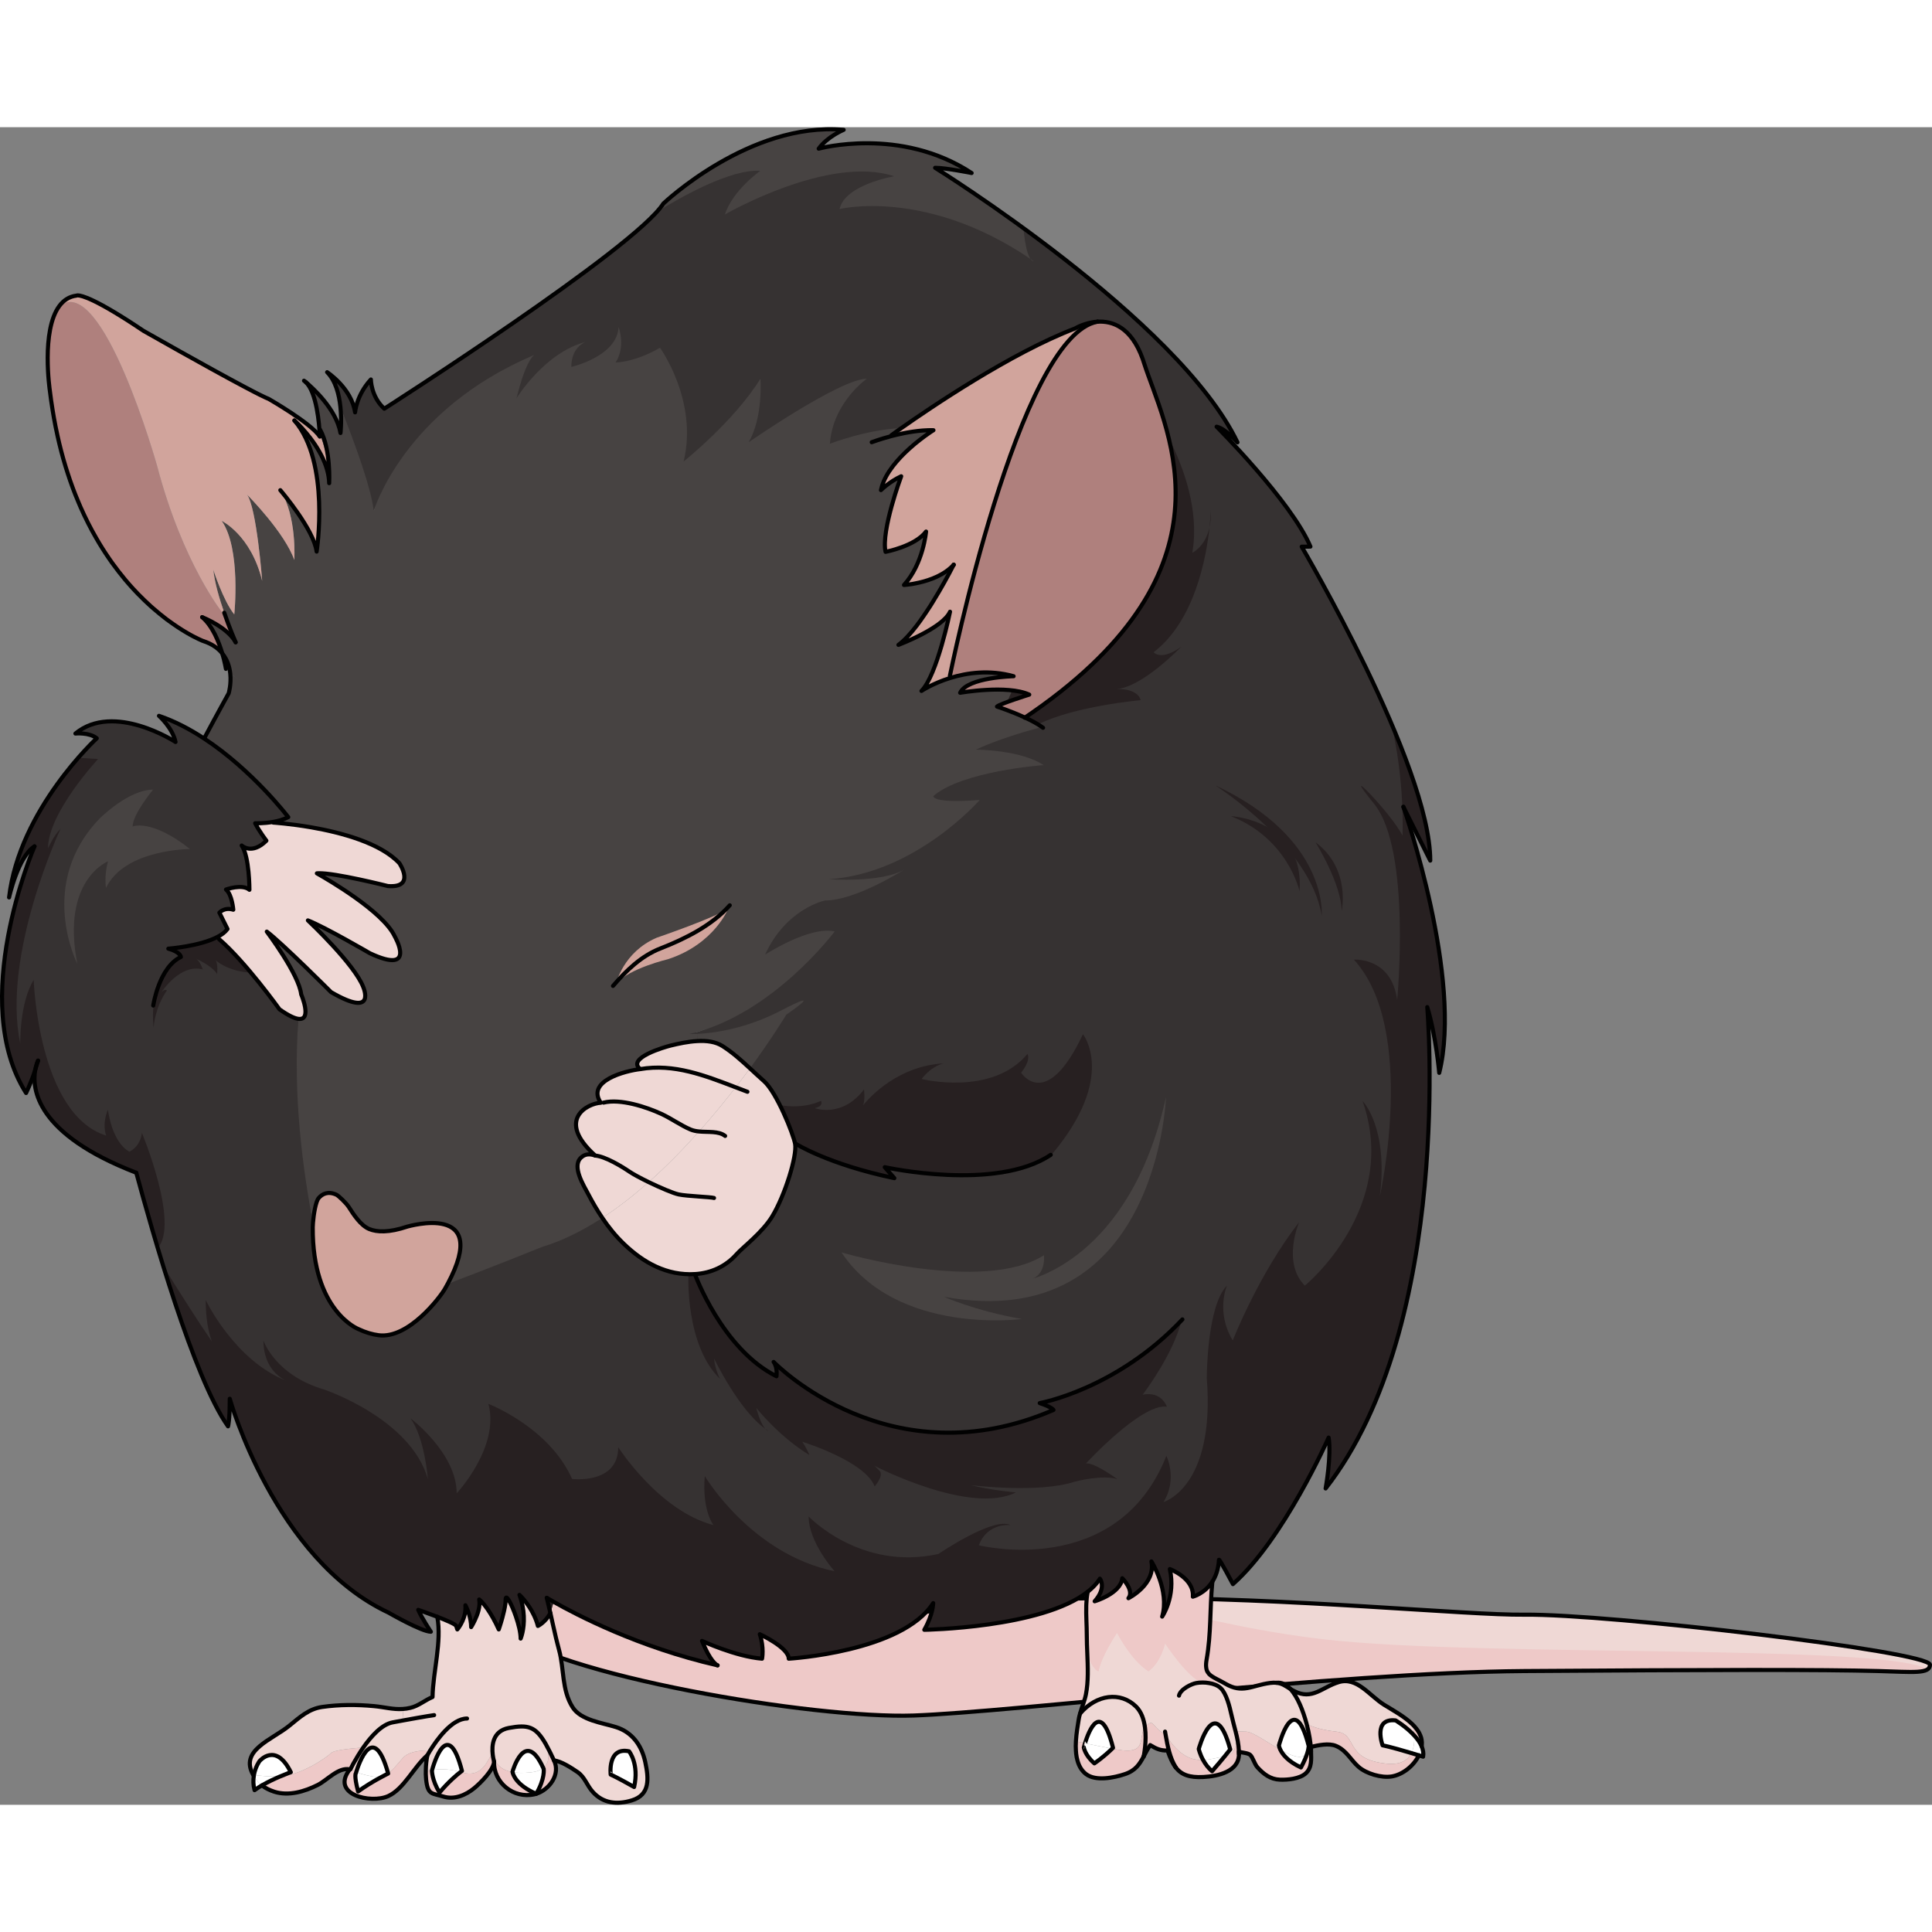 <?xml version="1.0" encoding="utf-8"?>
<!-- Created by: Science Figures, www.sciencefigures.org, Generator: Science Figures Editor -->
<!DOCTYPE svg PUBLIC "-//W3C//DTD SVG 1.1//EN" "http://www.w3.org/Graphics/SVG/1.1/DTD/svg11.dtd">
<svg version="1.1" xmlns="http://www.w3.org/2000/svg" xmlns:xlink="http://www.w3.org/1999/xlink" 
	 width="800px" height="800px" viewBox="0 0 471.439 409.362" enable-background="new 0 0 471.439 409.362"
	 xml:space="preserve">
<rect x="0" y="0" width="471.439" height="409.362" fill="#808080" stroke="none"/>
<g id="Layer_1">
</g>
<g id="Layer_2">
	<g>
		<path fill="#474342" d="M82.656,157.692c5.26,2.89-8.551,4.429-6.731,13.148c-5.23-0.9-9.22-1.15-9.22-1.15l-0.03-0.17
			c1.24-0.22,2.55-0.58,3.67-1.16c0,0-8.64-11.38-20.56-19.2l0.13-0.189c3.05-5.72,5.89-10.83,5.89-10.83s0.66-2.2,0.38-4.84
			c11.19,7.91,30.626,16.357,31.586,17.678C82.42,144.438,82.656,157.692,82.656,157.692z"/>
		<path fill="#EFD8D5" d="M121.934,324.634c-2.028,0.508-13.174,29.824,0,41.482c13.176,11.658,76.826,22.314,101.014,21.461
			c24.187-0.854,103.551-10.527,148.98-10.848c45.431-0.318,72.831-0.387,86.546,0c8.462,0.24,12.466,0.746,12.466-1.541
			c0-3.213-78.453-12.455-99.012-12.217c-20.557,0.24-105.05-9.357-149.488,0C220.41,352.046,121.934,324.634,121.934,324.634z"/>
		<path fill="#EEC9C8" d="M458.474,376.729c6.675,0.188,10.564,0.537,11.914-0.445l0,0c-10.677-6.213-107.85-2.918-146.573-7.217
			c-17.496-1.941-35.242-6.158-49.437-10.199c-19.153,0.043-37.624,1.088-51.938,4.104c-2.029-10.926-100.506-38.338-100.506-38.338
			c-2.028,0.508-13.174,29.824,0,41.482c13.176,11.658,76.826,22.314,101.014,21.461c24.187-0.854,103.551-10.527,148.98-10.848
			C417.358,376.411,444.759,376.343,458.474,376.729z"/>
		<path fill="none" stroke="#010101" stroke-linecap="round" stroke-linejoin="round" stroke-miterlimit="10" d="M371.928,362.972
			c-13.935,0.163-57.247-4.193-97.548-4.104c0,0-0.001,0-0.002,0c-0.074,0-0.147,0.001-0.221,0.001
			c-1.041,0.003-2.08,0.009-3.116,0.018c-0.128,0.001-0.256,0.002-0.384,0.003c-2.292,0.021-4.571,0.059-6.83,0.112
			c-0.139,0.003-0.276,0.007-0.415,0.011c-0.95,0.023-1.896,0.051-2.838,0.08c-0.237,0.008-0.474,0.015-0.71,0.023
			c-0.935,0.031-1.866,0.064-2.793,0.103c-0.15,0.007-0.303,0.012-0.453,0.019c-1.082,0.045-2.158,0.094-3.227,0.148
			c-0.148,0.008-0.294,0.017-0.442,0.024c-0.88,0.046-1.755,0.096-2.625,0.148c-0.311,0.019-0.621,0.038-0.931,0.058
			c-0.735,0.047-1.466,0.097-2.193,0.148c-0.309,0.021-0.619,0.043-0.927,0.066c-0.909,0.067-1.812,0.139-2.707,0.214
			c-0.092,0.008-0.186,0.015-0.278,0.022c-0.963,0.082-1.915,0.171-2.861,0.264c-0.321,0.031-0.638,0.064-0.956,0.097
			c-0.646,0.065-1.289,0.134-1.927,0.204c-0.346,0.038-0.69,0.076-1.033,0.116c-0.663,0.077-1.319,0.157-1.973,0.239
			c-0.273,0.034-0.55,0.066-0.822,0.103c-0.892,0.116-1.774,0.237-2.646,0.364c-0.245,0.036-0.485,0.074-0.728,0.111
			c-0.648,0.097-1.291,0.196-1.925,0.3c-0.311,0.051-0.619,0.103-0.927,0.155c-0.592,0.1-1.177,0.203-1.758,0.31
			c-0.276,0.05-0.554,0.101-0.828,0.151c-0.833,0.158-1.658,0.32-2.466,0.49c-2.029-10.926-100.506-38.338-100.506-38.338
			c-2.028,0.508-13.174,29.824,0,41.482c13.176,11.658,76.826,22.314,101.014,21.461c24.187-0.854,103.551-10.527,148.98-10.848
			c45.431-0.318,72.831-0.387,86.546,0c8.462,0.24,12.466,0.746,12.466-1.541C470.939,371.976,392.486,362.733,371.928,362.972z"/>
		<path fill="#363232" d="M342.454,165.851c3.65,7.28,6.551,13.11,6.551,13.11c0-23.351-31.371-76.601-31.371-76.601l2.131-0.02
			c-4.66-11.021-22.891-29.26-22.891-29.26c2.12,0.43,5.09,3.819,5.09,3.819c-14.42-30.1-73.779-66.99-73.779-66.99
			c2.55,0,8.91,1.271,8.91,1.271c-17.391-11.45-37.32-5.94-37.32-5.94c2.119-2.96,6.09-4.6,6.09-4.6c-23-2-44,18-44,18
			c-7,11-68.09,50.05-68.09,50.05c-3.27-2.97-3.27-7.13-3.27-7.13c-3.56,3.86-3.86,8.021-3.86,8.021
			c-0.89-5.94-6.82-9.801-6.82-9.801c2.08,2.091,2.93,5.46,3.24,8.471c3.73,9.37,4.756,27.001,5.406,32.491c0,0,5.131-24.08,37-37.5
			c-0.65,0.44-5-1.333-3.667,12.333c0,0,6.627-13.93,16.667-16.5c-0.55,0.211-5.833-3-0.667,3.834c0,0,10.14,1.543,10.5-5.667
			c0,0,2.53,2.207,0,6.167c0,0,5.37,0.1,11.5-3.5c0,0,4.767,10.554,1.167,25.333c0,0,12.344-2.383,18.833-12.833
			c0,0,3.767,2.537,0.167,8.666c0,0,16.843-14,23.333-14c0,0-2.947,4.067-3.666,14.167c0,0,10.736-6.67,19.166-7
			c6.84-4.811,27.91-19.191,43.511-25.121c0,0,2.399-1.471,5.489-1.66c0.011,0,0.021,0,0.031,0c3.629-0.221,8.209,1.33,10.989,9.06
			c0.12,0.33,0.229,0.67,0.34,1.03c4.771,15.02,23.19,47.2-22.479,81.81l-6.496,4.415c0,0,4.396,2.525,4.056,2.575
			c-5.851,0.849-21.388-1.915-26.458,0.475c0,0-5.66,5.82,0,9.59c0,0-4.428,1.223-11.508,7.353c0,0-6.685,6.375,5.115,5.435
			c0,0-6.571,8.81-27.812,10.229c0,0-5.68,5.837,0,2.558c-31.857,2.417,1.565,7.353-5.754,7.353c0,0,1.034,1.457-4.156,12.787
			c0,0-9.008-7.165-2.877-5.755c0,0,7.78,20.177-12.52,24.896c0,0,0.66,0.03,1.85-0.02c3.49-0.16-18.609-4.952-9.789-9.532
			c11.801-6.14-10.869,11.508-10.869,11.508s39.108-1.186,33.539,6.434c1.129,1.04,2.25,2.091,3.399,3.101
			c3.101,2.72,7.16,12.87,7.61,15.29c0.55,2.91-2.5,12.67-5.59,17.75c-2.381,3.91-7.261,7.6-8.65,9.17
			c-2.641,3-6.22,4.65-10.21,4.89c-6.83,0.4-12.55-2.779-17.34-7.38c-2.03-1.95-3.74-4.08-5.25-6.34
			c-4.72,3.08-10.716-7.712-15.676-6.212c0,0-12.634,18.802-22.043,22.292c-0.21,0.39-0.43,0.8-0.67,1.21
			c-1.18,2.09-8.91,12.28-16.18,11.35c-1.53-0.199-3.19-0.67-4.96-1.51c0,0-11.25-4.34-11.13-24.86c0-0.27,0.02-0.649,0.06-1.079
			c-2.33-12.091-0.804-30.977,0.706-49.426c-0.97-0.11-6.686-1.114-8.876-2.654c0,0-8.2-11.49-14.76-17.141l-0.31-0.56
			c1.01-0.53,1.85-1.17,2.38-1.91l-1.98-3.97c0,0,1.2-1.41,3.39-0.721c0,0-0.28-3.699-1.78-4.93c0,0,3.94-1.439,5.72,0.07
			c0,0,0.03-8.07-1.89-10.811c0,0,2.47,2.38,6.03-1.18c0,0-1.78-2.33-2.74-4.25c0,0,2.07,0.08,4.41-0.33
			c1.24-0.22,2.55-0.58,3.67-1.16c0,0-8.64-11.38-20.56-19.2c-3.43-2.26-7.14-4.21-10.99-5.52c0,0,3.28,2.89,4.04,6.38
			c0,0-15.04-9.81-24.43-2.06c0,0,3.36-0.34,5.21,1.16c0,0-18.87,17.329-21.4,38.829c0,0,2.19-9.979,6.2-12.449
			c-0.34,0.81-16.2,37.85-2.05,60.17c0,0,1.35-2.83,2.14-5.37c0.04-0.11,0.07-0.22,0.1-0.32c0.24-1.28,0.61-2.07,0.68-2.2
			c-0.02,0.07-0.13,0.41-0.68,2.2c-0.85,4.641,0.15,15.72,24.65,25.15c3.84,14.22,14.02,50.17,22.39,61.88c0,0,0.42-1.26,0.42-6.73
			c0,0,10.94,39.141,38.72,52.181c0,0,8.11,4.67,10.35,4.67c0,0-2.24-3.37-3.08-5.34c0,0,2.33,0.8,4.66,1.699
			c1.09,0.42,2.17,0.86,3.02,1.25l0.477-0.038l-0.089,0.179l1.487,1.317l0.828-1.674l0.427-0.034
			c0.205-0.459,0.385-0.988,0.519-1.562l0.833-0.763c0.22,0.603,0.445,1.344,0.589,2.165l1.1-0.091c0.66-1.39,1.35-3.369,1.03-4.979
			l3.43,4.62l1.148,1.845l0.895-2.001l0.177-0.014c0.102-0.372,0.201-0.763,0.295-1.156c0.172-0.619,0.559-2.022,0.559-2.102
			c0-0.102-0.054-1.192-0.054-1.192s0.333,0.019,0.686,0.048c0.513,0.787,1.226,2.378,1.824,4.132l0.126-0.01l0.325,1.247
			c0,0,1.149,2.874,1.149,2.299s0.473-2.974,0.473-3.38c0-0.135-0.101-0.649-0.234-1.274c-0.104-0.963-0.309-2.008-0.638-3.115
			c0.044,0.029,1.12,0.757,2.131,1.995c0.365,0.568,0.729,1.196,1.057,1.889l0.121-0.01c0.323,0.716,0.547,1.51,0.57,2.374
			c0,0,3.075-1.794,3.329-2.874l0.761-2.635c0,0,0.03-0.037,0.072-0.093c0.047,0.026,0.088,0.05,0.137,0.077
			c5.14,2.92,20.49,11,39.81,15.4c-0.19-0.08-1.75-0.881-3.78-5.96c0,0,8.14,3.8,14.65,4.34c0,0,0.54-2.71-0.55-5.971
			c0,0,7.06,3.261,7.06,5.971c0,0,27.66-1.63,35.25-13.561c0,0,0,2.71-2.17,6.51c0,0,28.67-0.439,39.87-9.279
			c0.46-0.36,0.89-0.74,1.29-1.13c0.66-0.65,1.23-1.341,1.689-2.07c0,0,1.721,2.15-1.279,5.52c0,0,6.359-1.869,6.74-5.619
			c0,0,2.99,3,1.5,4.869c0,0,6.74-3.369,5.609-8.979c0,0,4.5,7.11,2.621,13.47c0,0,3.369-4.859,1.879-11.6c0,0,5.99,2.24,5.61,6.74
			c0,0,2.87-0.73,4.771-3.681c0.83-1.3,1.47-3.02,1.6-5.31c0.02-0.51,3.41,5.92,3.41,5.92c12.41-10.94,23.35-35.75,23.35-35.75
			c0.73,4.38-0.73,12.41-0.73,12.41c31.371-40.13,24.801-117.46,24.801-117.46c2.189,7.29,2.92,16.05,2.92,16.05
			C356.954,207.711,342.824,166.91,342.454,165.851z"/>
		<path fill="#FFFFFF" d="M346.224,397.291c0.341-0.7,0.58-1.44,0.681-2.19c0.351,0.82,0.5,1.67,0.36,2.521
			C346.904,397.511,346.554,397.4,346.224,397.291z"/>
		<path fill="#EFD8D5" d="M346.954,394.11c-0.01-0.2-0.029-0.39-0.061-0.58C346.925,393.721,346.944,393.91,346.954,394.11z"/>
		<path fill="#EEC9C8" d="M346.904,395.101c-0.399-0.95-1.06-1.85-1.819-2.66c-0.041-0.92-0.171-1.819-0.33-2.62
			c0.129,0.13,0.25,0.261,0.369,0.391c0.18,0.189,0.35,0.39,0.5,0.59c0.26,0.33,0.49,0.68,0.68,1.03
			c0.101,0.18,0.181,0.359,0.261,0.55c0.079,0.18,0.14,0.37,0.2,0.56c0,0,0.01,0.01,0.01,0.021c0.05,0.18,0.09,0.359,0.119,0.55
			c0,0.01,0,0.01,0,0.02c0.031,0.19,0.051,0.38,0.061,0.58C346.964,394.44,346.944,394.771,346.904,395.101z"/>
		<path fill="#EFD8D5" d="M346.894,393.511c-0.029-0.19-0.069-0.37-0.119-0.55C346.824,393.141,346.864,393.32,346.894,393.511z"/>
		<path fill="#EFD8D5" d="M346.765,392.94c-0.061-0.189-0.121-0.38-0.2-0.56C346.644,392.561,346.714,392.751,346.765,392.94z"/>
		<path fill="#EFD8D5" d="M346.564,392.381c-0.08-0.19-0.16-0.37-0.261-0.55C346.404,392.011,346.494,392.19,346.564,392.381z"/>
		<path fill="#FFFFFF" d="M344.404,396.74c0.63-1.25,0.771-2.81,0.681-4.3c0.76,0.811,1.42,1.71,1.819,2.66
			c-0.101,0.75-0.34,1.49-0.681,2.19C345.574,397.101,344.964,396.91,344.404,396.74z"/>
		<path fill="#EFD8D5" d="M346.304,391.831c-0.189-0.351-0.42-0.7-0.68-1.03C345.884,391.131,346.114,391.48,346.304,391.831z"/>
		<path fill="#EFD8D5" d="M345.124,390.211c-0.119-0.13-0.24-0.261-0.369-0.391C344.884,389.95,345.005,390.07,345.124,390.211z"/>
		<path fill="#FFFFFF" d="M340.554,388.771c0,0,2.57,1.521,4.531,3.67c0.09,1.49-0.051,3.05-0.681,4.3
			c-5.37-1.609-7.03-1.89-7.03-1.89S334.925,388.141,340.554,388.771z"/>
		<path fill="#EFD8D5" d="M315.765,381.601c4.479,2.33,6.8-0.95,10.93-2.18c4.42-1.32,7.449,3.279,11,5.51
			c2.029,1.27,5.029,2.86,7.061,4.89c0.159,0.801,0.289,1.7,0.33,2.62c-1.961-2.149-4.531-3.67-4.531-3.67
			c-5.629-0.63-3.18,6.08-3.18,6.08s1.66,0.28,7.03,1.89c-0.851,1.75-2.649,2.931-6.06,2.58c-10.53-1.08-6.881-7.229-12.23-7.81
			c-4.46-0.48-6.67-1.561-7.279-1.9c-0.861-3.229-2.211-6.64-3.99-8.54C315.124,381.251,315.425,381.431,315.765,381.601z"/>
		<path fill="#EEC9C8" d="M319.904,395.881c-0.06-1.51-0.42-3.84-1.069-6.271c0.609,0.34,2.819,1.42,7.279,1.9
			c5.35,0.58,1.7,6.729,12.23,7.81c3.41,0.351,5.209-0.83,6.06-2.58c0.56,0.17,1.17,0.36,1.819,0.551
			c-1.26,2.6-3.969,4.729-6.659,5.159c-2.49,0.391-6.101-0.67-8.011-2.31c-1.949-1.67-2.989-4.11-5.59-5.16
			c-1.72-0.71-4.32-0.16-6.039,0.25C319.914,395.45,319.904,395.66,319.904,395.881z"/>
		<path fill="#FFFFFF" d="M319.335,394.961c0,0,0,0.05,0,0.14c0,0.04,0,0.08-0.011,0.13c-0.16,1.2-0.649,2.18-1.75,2.391
			c-1.271,0.239-3.149-0.591-5.149-1.7c-0.311-0.641-0.34-1.061-0.34-1.061S315.714,380.761,319.335,394.961z"/>
		<path fill="#FFFFFF" d="M317.454,400.251c-3.22-1.5-4.51-3.24-5.029-4.33c2,1.109,3.879,1.939,5.149,1.7
			c1.101-0.211,1.59-1.19,1.75-2.391C319.284,395.82,319.005,397.41,317.454,400.251z"/>
		<path fill="#EEC9C8" d="M312.294,403.23c-2.289-0.09-3.959-1.35-5.479-3.04c-0.69-0.77-1.13-2.45-1.729-2.99
			c-0.561-0.52-2.041-0.529-2.771-0.819c-0.06-1.75-0.4-3.34-0.81-4.94c0-0.01,0-0.03-0.011-0.04c0,0,0,0,2.62,0.11
			c1.609,0.07,5.1,2.61,8.311,4.41c0.52,1.09,1.81,2.83,5.029,4.33c1.551-2.841,1.83-4.431,1.87-5.021
			c0.011-0.05,0.011-0.09,0.011-0.13c0.27-2.4-0.681-5.6-0.681-5.6s0.06,0.04,0.181,0.109c0.649,2.431,1.01,4.761,1.069,6.271
			c0.01,0.14,0.01,0.279,0.01,0.41c0.03,1.979,0.271,4.01-1.329,5.43C317.134,403.011,314.234,403.311,312.294,403.23z"/>
		<path fill="#FFFFFF" d="M292.515,395.74c0,0,3.84-14.109,7.68,0.101c0,0-0.48,0.62-1.4,1.75c-1.6,0.18-3.33,0.78-5.209,0.85
			C292.794,397.001,292.515,395.74,292.515,395.74z"/>
		<path fill="#EFD8D5" d="M297.904,380.921c-0.729-0.7-1.79-1.101-2.91-1.271c0.94,0.01,2.12-0.06,3.399-0.18
			c0.191,0.1,0.381,0.21,0.57,0.32c4.28,2.52,6.41,0.449,10.94-0.16c0.62-0.08,1.14-0.09,1.59-0.04
			c1.36,0.13,2.181,0.78,3.351,1.479c1.779,1.9,3.129,5.311,3.99,8.54c-0.121-0.069-0.181-0.109-0.181-0.109s0.95,3.199,0.681,5.6
			c0-0.09,0-0.14,0-0.14c-3.621-14.2-7.25-0.101-7.25-0.101s0.029,0.42,0.34,1.061c-3.211-1.8-6.701-4.34-8.311-4.41
			c-2.62-0.11-2.62-0.11-2.62-0.11c-0.33-1.319-0.71-2.649-1.03-4.1C300.054,385.431,299.265,382.221,297.904,380.921z"/>
		<path fill="#EFD8D5" d="M297.954,379.23c0.15,0.07,0.29,0.15,0.439,0.24C298.244,379.391,298.104,379.311,297.954,379.23z"/>
		<path fill="#EFD8D5" d="M297.935,379.221c-0.26-0.14-0.51-0.271-0.75-0.39C297.425,378.95,297.675,379.081,297.935,379.221z"/>
		<path fill="#EFD8D5" d="M296.255,378.331c0.119,0.069,0.25,0.14,0.379,0.21C296.505,378.471,296.374,378.41,296.255,378.331z"/>
		<path fill="#FFFFFF" d="M295.774,401.16c-0.98-0.8-1.689-1.8-2.189-2.72c1.879-0.069,3.609-0.67,5.209-0.85
			C298.064,398.48,297.054,399.69,295.774,401.16z"/>
		<path fill="#EEC9C8" d="M295.414,377.78c0.08,0.07,0.171,0.141,0.271,0.2C295.585,377.921,295.494,377.851,295.414,377.78z"/>
		<path fill="#EFD8D5" d="M295.044,377.45c0.061,0.07,0.131,0.141,0.211,0.2C295.175,377.591,295.104,377.521,295.044,377.45z"/>
		<path fill="#EFD8D5" d="M294.845,377.211c0.049,0.08,0.109,0.149,0.18,0.22C294.954,377.36,294.894,377.291,294.845,377.211z"/>
		<path fill="#EEC9C8" d="M294.984,379.65c-0.601-0.01-1.101-0.04-1.479-0.12c-0.011,0-0.021,0-0.031-0.01
			C293.974,379.521,294.484,379.561,294.984,379.65z"/>
		<path fill="#EEC9C8" d="M294.585,376.791c0.039,0.08,0.079,0.159,0.129,0.229C294.664,376.95,294.624,376.871,294.585,376.791z"/>
		<path fill="#EFD8D5" d="M294.384,376.19c0.021,0.12,0.051,0.24,0.09,0.351C294.444,376.431,294.404,376.311,294.384,376.19z"/>
		<path fill="#EFD8D5" d="M294.335,375.881c0.01,0.109,0.02,0.21,0.049,0.31C294.354,376.091,294.345,375.99,294.335,375.881z"/>
		<path fill="#EEC9C8" d="M286.894,400.23c-1.409-2.3-1.979-5.14-2.459-7.92c3.35,5.21,6.4,6.24,9.15,6.13
			c0.5,0.92,1.209,1.92,2.189,2.72c1.279-1.47,2.29-2.68,3.02-3.569c3.74-0.42,2.811-5.65,2.711-6.15
			c0.409,1.601,0.75,3.19,0.81,4.94c-0.011-0.01-0.011-0.01-0.021-0.01c0.021,0.21,0.03,0.409,0.03,0.6
			c0.021,4.29-5.14,5.43-8.7,5.61c-3.42,0.18-5.359-0.57-6.72-2.33C286.904,400.24,286.894,400.24,286.894,400.23z"/>
		<path fill="#EEC9C8" d="M284.904,396.11c-1.771,0.061-2.81-0.45-4.24-1.319c-0.649,0.96-1.12,1.899-1.59,2.779
			c0.06-0.33,0.771-3.729,0.319-7.09c0.051-0.06,0.101-0.12,0.15-0.18c2.051-2.21,1.28-0.09,4.891,2.01
			c0.479,2.78,1.05,5.62,2.459,7.92C286.095,399.2,285.494,397.831,284.904,396.11z"/>
		<path fill="#EFD8D5" d="M277.204,385.381c-3.77-3.71-9.65-2.971-13.65,1.72c0.44-1.59,1.131-3.14,1.431-4.7
			c0.62-3.13,0.47-6.64,0.33-10.029c0.649,2.13,1.54,3.89,2.72,4.449c0.77-3.899,4.54-9.439,4.54-9.439s3.33,6.64,7.67,9.39
			c3.04-2.17,4.05-6.81,4.05-6.81s5.791,8.819,9.18,9.56c0.011,0.01,0.021,0.01,0.031,0.01c0.379,0.08,0.879,0.11,1.479,0.12h0.01
			c1.12,0.17,2.181,0.57,2.91,1.271c1.36,1.3,2.149,4.51,2.56,6.38c0.32,1.45,0.7,2.78,1.03,4.1c0.011,0.01,0.011,0.03,0.011,0.04
			c0.1,0.5,1.029,5.73-2.711,6.15c0.92-1.13,1.4-1.75,1.4-1.75c-3.84-14.21-7.68-0.101-7.68-0.101s0.279,1.261,1.07,2.7
			c-2.75,0.11-5.801-0.92-9.15-6.13c-3.61-2.1-2.84-4.22-4.891-2.01c-0.05,0.06-0.1,0.12-0.15,0.18
			C279.144,388.57,278.524,386.681,277.204,385.381z"/>
		<path fill="#FFFFFF" d="M271.595,395.45c0,0-0.07,0.07-0.211,0.21c-2.569-0.479-4.81-0.93-6.629-1.319
			C265.675,391.381,268.634,383.641,271.595,395.45z"/>
		<path fill="#AF807D" d="M247.335,133.971c-5.891-1.64-11.351-0.84-15.41,0.41l-0.141-0.49c0,0,16.77-82.97,36.02-86.43
			c0.011,0,0.021,0,0.031,0c3.629-0.221,8.209,1.33,10.989,9.06c0.12,0.33,0.229,0.67,0.34,1.03
			c4.771,15.02,23.19,47.2-22.479,81.81v-0.01c-1.541,1.18-3.16,2.35-4.86,3.53c-0.56,0.39-1.14,0.79-1.72,1.18
			c-3.36-1.56-6.82-2.68-6.82-2.68c0.68-0.67,7.87-2.92,7.87-2.92c-5.39-2.471-16.86-0.45-16.86-0.45
			C236.095,134.19,247.335,133.971,247.335,133.971z"/>
		<path fill="#EEC9C8" d="M265.085,360.28c0.02-0.47,0.059-0.939,0.1-1.399l1.52-2.63c0.66-0.65,1.23-1.341,1.689-2.07
			c0,0,1.721,2.15-1.279,5.52c0,0,6.359-1.869,6.74-5.619c0,0,2.99,3,1.5,4.869c0,0,6.74-3.369,5.609-8.979
			c0,0,4.5,7.11,2.621,13.47c0,0,3.369-4.859,1.879-11.6c0,0,5.99,2.24,5.61,6.74c0,0,2.87-0.73,4.771-3.681
			c-0.021,0.17-0.03,0.351-0.051,0.53c-0.58,6.12-0.26,12.29-1.359,18.46c-0.141,0.82-0.18,1.46-0.1,1.99
			c0.01,0.109,0.02,0.21,0.049,0.31c0.021,0.12,0.061,0.24,0.09,0.351c0.031,0.09,0.07,0.17,0.111,0.25
			c0.039,0.08,0.079,0.159,0.129,0.229c0.03,0.07,0.07,0.13,0.131,0.19c0.049,0.08,0.109,0.149,0.18,0.22
			c0,0.01,0.01,0.01,0.02,0.02c0.061,0.07,0.131,0.141,0.211,0.2c0.049,0.05,0.1,0.09,0.159,0.13c0.08,0.07,0.171,0.141,0.271,0.2
			c0.17,0.12,0.359,0.24,0.57,0.351c0.119,0.079,0.25,0.14,0.379,0.21c0.17,0.1,0.36,0.189,0.551,0.29
			c0.24,0.119,0.49,0.25,0.75,0.39c0.01,0,0.02,0,0.02,0.01c0.15,0.08,0.29,0.16,0.439,0.24c-1.279,0.12-2.459,0.189-3.399,0.18
			h-0.01c-0.5-0.09-1.011-0.13-1.511-0.13c-3.389-0.74-9.18-9.56-9.18-9.56s-1.01,4.64-4.05,6.81c-4.34-2.75-7.67-9.39-7.67-9.39
			s-3.771,5.54-4.54,9.439c-1.18-0.56-2.07-2.319-2.72-4.449c-0.06-1.45-0.12-2.881-0.12-4.261c0-2.489-0.2-4.92-0.13-7.3
			C265.064,360.631,265.074,360.461,265.085,360.28z"/>
		<path fill="#EFD8D5" d="M266.704,356.251l-1.52,2.63c0.06-0.5,0.13-1,0.229-1.5C265.874,357.021,266.304,356.641,266.704,356.251z
			"/>
		<path fill="#FFFFFF" d="M264.755,394.341c1.819,0.39,4.06,0.84,6.629,1.319c-0.529,0.53-2.09,2.021-4.34,3.591
			c-2.34-2.04-2.58-3.91-2.58-3.91S264.564,394.94,264.755,394.341z"/>
		<path fill="#EFD8D5" d="M262.544,393.86c0.11-1.96,0.45-3.899,0.69-5.399c0.08-0.46,0.18-0.91,0.319-1.36
			c4-4.69,9.881-5.43,13.65-1.72c1.32,1.3,1.939,3.189,2.189,5.1c-1.76,2.28,0.83,6.79-6.819,5.4c-0.399-0.07-0.8-0.15-1.19-0.221
			c0.141-0.14,0.211-0.21,0.211-0.21c-2.961-11.81-5.92-4.069-6.84-1.109C263.925,394.171,263.185,394.011,262.544,393.86z"/>
		<path fill="#EEC9C8" d="M265.085,360.28c-0.011,0.181-0.021,0.351-0.021,0.53C265.064,360.631,265.074,360.45,265.085,360.28z"/>
		<path fill="#EEC9C8" d="M262.544,396.2c-0.06-0.77-0.05-1.56,0-2.34c0.641,0.15,1.381,0.311,2.211,0.48c-0.19,0.6-0.291,1-0.291,1
			s0.24,1.87,2.58,3.91c2.25-1.57,3.811-3.061,4.34-3.591c0.391,0.07,0.791,0.15,1.19,0.221c7.649,1.39,5.06-3.12,6.819-5.4
			c0.451,3.36-0.26,6.76-0.319,7.09c-0.01,0.011-0.01,0.021-0.01,0.021c-0.99,1.85-1.97,3.42-4.591,4.29
			c-2.6,0.87-7.069,1.8-9.449,0c-0.98-0.75-1.61-1.771-1.99-2.94c-0.05-0.14-0.09-0.29-0.13-0.439c-0.14-0.49-0.24-1.021-0.3-1.561
			C262.574,396.69,262.554,396.45,262.544,396.2z"/>
		<path fill="#EFD8D5" d="M262.904,398.501c0.04,0.149,0.08,0.3,0.13,0.439C262.984,398.801,262.944,398.65,262.904,398.501z"/>
		<path fill="#EFD8D5" d="M262.544,396.2c0.01,0.25,0.03,0.49,0.061,0.74C262.574,396.7,262.554,396.45,262.544,396.2z"/>
		<path fill="#AF807D" d="M256.685,139.351v0.01c-1.551,1.17-3.16,2.351-4.86,3.521C253.524,141.7,255.144,140.53,256.685,139.351z"
			/>
		<path fill="#D1A49C" d="M227.034,116.78c0.17-0.27,0.34-0.55,0.51-0.819C227.384,116.23,227.204,116.501,227.034,116.78z"/>
		<path fill="#D1A49C" d="M225.414,119.221c0.19-0.26,0.37-0.53,0.55-0.811C225.794,118.681,225.604,118.95,225.414,119.221z"/>
		<path fill="#D1A49C" d="M223.335,77.19c-0.16,0.13-0.32,0.271-0.48,0.41C223.015,77.461,223.175,77.32,223.335,77.19z"/>
		<path fill="#D1A49C" d="M222.614,122.971c0.35-0.42,0.7-0.86,1.05-1.311C223.314,122.11,222.974,122.551,222.614,122.971z"/>
		<path fill="#D1A49C" d="M222.544,123.061c-0.359,0.43-0.72,0.84-1.09,1.23C221.814,123.91,222.175,123.49,222.544,123.061z"/>
		<path fill="#D1A49C" d="M222.085,74.391c-0.281,0.04-0.551,0.09-0.82,0.14C221.534,74.48,221.804,74.44,222.085,74.391z"/>
		<path fill="#D1A49C" d="M220.335,125.41c0.18-0.17,0.369-0.35,0.549-0.529C220.704,125.07,220.515,125.24,220.335,125.41z"/>
		<path fill="#D1A49C" d="M231.925,134.381c-4.32,1.33-7.07,3.18-7.07,3.18c3.82-3.82,6.97-19.33,6.97-19.33
			c-1.8,4.05-12.59,8.09-12.59,8.09c0.36-0.26,0.729-0.569,1.101-0.91c0.18-0.17,0.369-0.34,0.549-0.529
			c0.19-0.19,0.381-0.38,0.57-0.59c0.37-0.391,0.73-0.801,1.09-1.23c0.021-0.03,0.051-0.06,0.07-0.09
			c0.359-0.42,0.7-0.86,1.05-1.311c0.591-0.779,1.181-1.6,1.75-2.439c0.19-0.271,0.38-0.54,0.55-0.811
			c0.36-0.539,0.721-1.09,1.07-1.63c0.17-0.279,0.35-0.55,0.51-0.819c2.2-3.54,3.99-6.891,4.76-8.391
			c0.061-0.109,0.121-0.22,0.16-0.31c0.03-0.05,0.051-0.101,0.07-0.14c0.04-0.08,0.08-0.141,0.1-0.19
			c0.03-0.06,0.051-0.1,0.061-0.13c-0.13,0.13-0.25,0.26-0.37,0.38c-0.14,0.13-0.271,0.26-0.42,0.39
			c-2.56,2.271-6.181,3.311-8.63,3.771c-0.221,0.05-0.43,0.09-0.631,0.12c-0.039,0.01-0.079,0.01-0.119,0.02
			c-0.2,0.03-0.391,0.061-0.57,0.08c-0.85,0.12-1.369,0.15-1.369,0.15c4.719-5.17,5.389-13.04,5.389-13.04
			c-2.689,3.6-9.889,4.95-9.889,4.95c-1.121-5.171,3.819-18.44,3.819-18.44c-2.92,1.35-4.94,3.38-4.94,3.38
			c0.061-0.3,0.141-0.6,0.23-0.89c0.05-0.181,0.109-0.36,0.17-0.53c0.08-0.24,0.18-0.47,0.27-0.7c1.461-3.41,4.541-6.56,7.221-8.84
			c0.16-0.14,0.32-0.28,0.48-0.41c0.84-0.689,1.619-1.28,2.289-1.78c0.221-0.159,0.43-0.31,0.62-0.439
			c0.22-0.16,0.431-0.3,0.61-0.43c0.13-0.08,0.25-0.17,0.359-0.24c0.03-0.021,0.07-0.04,0.101-0.07c0.29-0.189,0.46-0.29,0.46-0.29
			c-0.48-0.02-0.96-0.01-1.46,0.01c-0.38,0.011-0.761,0.03-1.14,0.061c-0.381,0.02-0.771,0.06-1.15,0.11
			c-0.381,0.039-0.76,0.09-1.141,0.149c-0.27,0.03-0.539,0.07-0.799,0.12c-0.281,0.05-0.551,0.09-0.82,0.14
			c-0.211,0.04-0.42,0.08-0.621,0.12c-0.629,0.12-1.239,0.26-1.829,0.4c-0.431,0.1-0.851,0.21-1.25,0.31l-0.05-0.2
			c0,0,0.399-0.289,1.14-0.819c0.09-0.07,0.19-0.141,0.29-0.21c0.3-0.21,0.63-0.44,1-0.71c6.84-4.811,26.77-18.37,42.37-24.3
			c0,0,2.399-1.471,5.489-1.66c-19.25,3.46-36.02,86.43-36.02,86.43L231.925,134.381z"/>
		<path fill="#474342" d="M191.874,216.551c0,0-3.3,5.49-8.869,13.109c-2.121-1.96-4.25-3.88-6.681-5.43
			c-1.71-1.09-3.9-1.359-6.15-1.229l-0.05-1.75c3.49-0.16,11.52-1.061,20.34-5.641C202.265,209.471,191.874,216.551,191.874,216.551
			z"/>
		<path fill="#FFFFFF" d="M154.734,405.021c-4.22-2.39-5.72-3.03-5.72-3.03s-0.82-6.81,4.49-5.68
			C153.504,396.311,156.014,399.41,154.734,405.021z"/>
		<path fill="#EFD8D5" d="M135.664,368.621c0.11,0.46,0.22,0.909,0.34,1.359C135.884,369.53,135.774,369.081,135.664,368.621z"/>
		<path fill="#EEC9C8" d="M132.564,400.381c1.89-1.51,1.26-4.19,0.67-5.73c0.21,0.38,0.43,0.78,0.65,1.221
			c0.03,0.039,0.05,0.079,0.07,0.13l0.43,0.859c0.07,0.141,0.14,0.29,0.21,0.44c0.19,0.39,0.39,0.81,0.59,1.24
			c1.64,3.359-1.11,7.14-4.34,8.14c2.2-3.73,1.82-6.08,1.82-6.08C132.634,400.53,132.594,400.45,132.564,400.381z"/>
		<path fill="#EEC9C8" d="M134.344,362.761c0.16,0.74,0.33,1.479,0.49,2.229C134.674,364.251,134.504,363.501,134.344,362.761z"/>
		<path fill="#EFD8D5" d="M134.384,396.86l-0.43-0.859C134.094,396.271,134.244,396.561,134.384,396.86z"/>
		<path fill="#EFD8D5" d="M134.304,362.581c0.01,0.06,0.02,0.119,0.03,0.18l-0.14,0.01
			C134.234,362.711,134.264,362.65,134.304,362.581z"/>
		<path fill="#EEC9C8" d="M132.954,393.98l0.93,1.891c-0.22-0.44-0.44-0.841-0.65-1.221c-0.01-0.01-0.01-0.02-0.01-0.029
			C133.124,394.371,133.034,394.16,132.954,393.98z"/>
		<path fill="#EFD8D5" d="M133.234,394.65c0.59,1.54,1.22,4.221-0.67,5.73c-4.48-9.88-7.51,0.91-7.51,0.91s0,0.029,0.02,0.1
			c-3.3-0.59-4.3-2.51-4.84-4.27c-0.26-2.171-0.06-5.771,3.93-6.511c4.67-0.859,6.54-0.43,9.06,4.011
			C133.224,394.631,133.224,394.641,133.234,394.65z"/>
		<path fill="#EEC9C8" d="M132.844,393.751l-0.14-0.271C132.734,393.521,132.774,393.621,132.844,393.751z"/>
		<path fill="#FFFFFF" d="M129.524,401.45c1.4-0.149,2.38-0.54,3.04-1.069c0.03,0.069,0.07,0.149,0.1,0.22c0,0,0.38,2.35-1.82,6.08
			c-4.93-2.14-5.67-4.76-5.77-5.29C126.244,401.601,127.694,401.641,129.524,401.45z"/>
		<path fill="#FFFFFF" d="M132.564,400.381c-0.66,0.529-1.64,0.92-3.04,1.069c-1.83,0.19-3.28,0.15-4.45-0.06
			c-0.02-0.07-0.02-0.1-0.02-0.1S128.084,390.501,132.564,400.381z"/>
		<path fill="#EFD8D5" d="M130.284,363.091l-2.47,0.2c-0.07-1.5-0.37-3.25-1.06-5.15
			C126.754,358.141,128.854,360.07,130.284,363.091z"/>
		<path fill="#EEC9C8" d="M120.564,398.791c0,0-0.21-0.69-0.33-1.67c0.54,1.76,1.54,3.68,4.84,4.27c0.1,0.53,0.84,3.15,5.77,5.29
			c-0.16,0.05-0.32,0.09-0.48,0.13C125.284,407.931,120.374,403.931,120.564,398.791z"/>
		<path fill="#EEC9C8" d="M115.904,364.24c-0.48,1.04-0.94,1.761-0.94,1.761c0-0.58-0.06-1.141-0.16-1.67L115.904,364.24z"/>
		<path fill="#FFFFFF" d="M112.724,401.091c0,0-0.13,0.09-0.35,0.26c-3.15-0.88-5.59-0.7-6.94-0.46
			C105.764,399.671,109.244,387.591,112.724,401.091z"/>
		<path fill="#FFFFFF" d="M112.374,401.351c-0.82,0.64-2.96,2.41-5.13,5.03c-1.9-3.16-1.84-5.391-1.84-5.391s0.01-0.029,0.03-0.1
			C106.784,400.65,109.224,400.471,112.374,401.351z"/>
		<path fill="#EEC9C8" d="M103.934,402.511c-0.03-0.43-0.04-0.87-0.03-1.32c-0.01-0.069-0.01-0.14,0-0.2l0.38,0.19
			c0,0,0.41-0.15,1.15-0.29c-0.02,0.07-0.03,0.1-0.03,0.1s-0.06,2.23,1.84,5.391c2.17-2.62,4.31-4.391,5.13-5.03
			c0.11,0.03,0.23,0.06,0.35,0.1c5.09,1.521,6.24-3.229,7.43-4.6c0.03,0.09,0.05,0.18,0.08,0.271c0.12,0.979,0.33,1.67,0.33,1.67
			c-0.08,2.06-3.34,5.27-4.8,6.479c-2.07,1.71-4.85,2.92-7.55,2.09c-2.68-0.819-3.7-0.39-4.16-3.56
			C103.994,403.381,103.954,402.95,103.934,402.511z"/>
		<path fill="#EEC9C8" d="M104.974,396.11l-0.8,1.87c0.04-0.229,0.07-0.47,0.11-0.7c0,0,0.25-0.46,0.68-1.17H104.974z"/>
		<path fill="#EFD8D5" d="M103.904,401.19c-0.01,0.45,0,0.891,0.03,1.32C103.894,402.081,103.884,401.631,103.904,401.19z"/>
		<path fill="#FFFFFF" d="M86.934,401.341c0.58-1.9,4.17-12.57,7.76,0.3c-1.07,0.72-2.34,1.11-3.97,0.78
			C88.994,402.061,87.724,401.74,86.934,401.341z"/>
		<path fill="#FFFFFF" d="M87.384,406.101c-1.07-4.01-0.53-4.479-0.53-4.479s0.03-0.101,0.08-0.28c0.79,0.399,2.06,0.72,3.79,1.08
			c1.63,0.33,2.9-0.061,3.97-0.78c0,0.03,0.01,0.06,0.02,0.09C94.714,401.73,90.724,403.66,87.384,406.101z"/>
		<path fill="#EEC9C8" d="M88.654,395.391c0,0,0,0.01-0.01,0.01v-0.01C88.654,395.391,88.654,395.391,88.654,395.391z"/>
		<path fill="#EEC9C8" d="M88.634,395.41c0,0,0-0.01,0.01-0.01C88.644,395.4,88.644,395.41,88.634,395.41z"/>
		<path fill="#EEC9C8" d="M88.634,395.41c0,0.011-0.01,0.011-0.01,0.011L88.634,395.41z"/>
		<path fill="#EEC9C8" d="M88.624,395.421c-0.15,0.25-1.27,1.979-2.18,3.51C86.984,397.971,87.734,396.711,88.624,395.421z"/>
		<g>
			<path fill="#EFD8D5" d="M157.454,398.94c-0.89-4.13-3.22-7.3-7.15-8.54c-3.33-1.05-8.57-1.66-10.58-4.84
				c-2.69-4.26-2.03-9.3-3.3-13.95c-0.15-0.54-0.29-1.08-0.42-1.63c-0.12-0.45-0.23-0.899-0.34-1.359
				c-0.29-1.2-0.56-2.421-0.83-3.631c-0.16-0.739-0.33-1.489-0.49-2.229h-0.01l-0.14,0.01c-1.26,2.18-2.94,2.95-2.94,2.95
				c-0.24-0.94-0.58-1.82-0.97-2.63l-2.47,0.2c0.17,3.369-0.77,5.52-0.77,5.52c0-1.46-0.51-3.51-1.15-5.37
				c-1.07-3.14-2.51-5.76-2.51-4.18c0,0.33-0.02,0.68-0.07,1.06c-0.14,1.061-0.43,2.301-0.73,3.391
				c-0.43,1.58-0.88,2.859-0.88,2.859c-0.46-1.02-0.91-1.92-1.34-2.689c-1.93-3.49-3.43-4.62-3.43-4.62
				c0.32,1.61-0.37,3.59-1.03,4.979c-0.48,1.04-0.94,1.761-0.94,1.761c0-0.58-0.06-1.141-0.16-1.67c-0.36-2.061-1.24-3.66-1.24-3.66
				c0.12,1.489-0.25,2.81-0.7,3.819c-0.57,1.29-1.27,2.08-1.27,2.08s0,0-0.28-0.85c-0.07-0.21-0.69-0.57-1.58-0.98
				c-0.85-0.39-1.93-0.83-3.02-1.25c1.11,6.16-1.03,13.19-1.17,19.57c-1.92,0.811-3.45,2.19-5.4,2.64
				c-0.66,0.16-1.29,0.25-1.89,0.28l0.21,2.78c-0.8,0.14-1.69,0.31-2.66,0.49c-2.65,0.5-5.24,3.39-7.16,6.14c0.01,0,0.01,0,0.01,0
				s0,0.01-0.01,0.01c0,0,0,0.01-0.01,0.01c0,0.011-0.01,0.011-0.01,0.011c-0.15,0.25-1.27,1.979-2.18,3.51
				c-0.12,0.21-0.22,0.4-0.32,0.57c-0.37,0.819-0.09,1.38,0.81,1.84c0.58-1.9,4.17-12.57,7.76,0.3c1.48-0.98,2.57-2.59,3.68-3.78
				c1.87-2,6.32-1.77,6.59-1.75h0.01l-0.792,1.853c-0.158,0.979-0.27,1.996-0.277,3.027l0.38,0.19c0,0,0.41-0.15,1.15-0.29
				c0.33-1.22,3.81-13.3,7.29,0.2c0,0-0.13,0.09-0.35,0.26c0.11,0.03,0.23,0.06,0.35,0.1c5.09,1.521,6.24-3.229,7.43-4.6
				c0.03,0.09,0.05,0.18,0.08,0.271c-0.26-2.171-0.06-5.771,3.93-6.511c4.67-0.859,6.54-0.43,9.06,4.011
				c-0.1-0.25-0.19-0.461-0.27-0.641l0.93,1.891c0.03,0.039,0.05,0.079,0.07,0.13c0.14,0.27,0.29,0.56,0.43,0.859
				c0.07,0.141,0.14,0.29,0.21,0.44c0.19,0.39,0.39,0.81,0.59,1.24c1.76,0.17,4.3,1.85,5.74,2.83c1.79,1.229,2.25,3.189,3.69,4.81
				c2.53,2.85,5.96,3.21,9.58,2.1C158.694,406.91,158.294,402.86,157.454,398.94z M154.734,405.021c-4.22-2.39-5.72-3.03-5.72-3.03
				s-0.82-6.81,4.49-5.68C153.504,396.311,156.014,399.41,154.734,405.021z M132.704,393.48c0.03,0.04,0.07,0.141,0.14,0.271
				L132.704,393.48z"/>
			<path fill="#EFD8D5" d="M104.174,397.98l0.007-0.018c0.037-0.227,0.06-0.463,0.103-0.683
				C104.244,397.511,104.214,397.751,104.174,397.98z"/>
		</g>
		<path fill="#EEC9C8" d="M104.284,397.28c-3.3,2.851-5.72,8.23-9.56,9.96c-4.23,1.91-14.17-0.35-9.36-6.52h0.13
			c0,0,0.23-0.47,0.63-1.22c-0.37,0.819-0.09,1.38,0.81,1.84c-0.05,0.18-0.08,0.28-0.08,0.28s-0.54,0.47,0.53,4.479
			c3.34-2.44,7.33-4.37,7.33-4.37c-0.01-0.03-0.02-0.06-0.02-0.09c1.48-0.98,2.57-2.59,3.68-3.78c1.87-2,6.32-1.77,6.59-1.75
			C104.534,396.82,104.284,397.28,104.284,397.28z"/>
		<path fill="#EEC9C8" d="M77.514,404.53c-3.22,1.61-7.09,2.761-10.59,1.641c-1.13-0.37-2.14-0.851-3.01-1.55
			c1.5-0.87,3.14-1.631,4.46-2.19h0.01c4.92-0.21,11.47-4.68,12.33-5.66c0.85-0.95,7.62-1.36,7.93-1.38v0.01
			c-0.01,0-0.01,0.01-0.01,0.01l-0.01,0.011c-0.89,1.29-1.64,2.55-2.18,3.51c-0.12,0.21-0.22,0.4-0.32,0.57
			c-0.4,0.75-0.63,1.22-0.63,1.22h-0.13C82.584,400.11,79.804,403.4,77.514,404.53z"/>
		<path fill="#D1A49C" d="M80.324,86.86c-0.23-2.2-0.78-4.18-1.5-5.93C79.674,82.791,80.274,84.811,80.324,86.86z"/>
		<path fill="#D1A49C" d="M99.36,268.563c-4.54,1.53-7.46,1.38-9.34,0.6c-2.05-0.859-3.76-3.45-4.95-5.33
			c-0.64-1.01-2.55-2.81-3.05-3.04c-2.07-0.939-3.45-0.189-4.32,0.811c-0.73,0.84-1.24,4.06-1.39,6.03
			c0.01,0.054,0.02,0.103,0.03,0.155c-0.015,0.236-0.025,0.455-0.025,0.621c-0.12,20.521,11.13,24.86,11.13,24.86
			c1.77,0.84,3.43,1.311,4.96,1.51c7.27,0.931,15-9.26,16.18-11.35c0.17-0.291,0.322-0.575,0.476-0.859
			c0.043-0.017,0.085-0.032,0.129-0.048C119.87,262.514,99.49,268.554,99.36,268.563z"/>
		<path fill="#EFD8D5" d="M94.644,185.171c6.92,0.54,2.82-5.561,2.82-5.561c-4.62-4.96-14.27-7.51-21.54-8.77
			c-5.23-0.9-9.22-1.15-9.22-1.15l-0.03-0.17c-2.34,0.41-4.41,0.33-4.41,0.33c0.96,1.92,2.74,4.25,2.74,4.25
			c-3.56,3.56-6.03,1.18-6.03,1.18c1.92,2.74,1.89,10.811,1.89,10.811c-1.78-1.51-5.72-0.07-5.72-0.07c1.5,1.23,1.78,4.93,1.78,4.93
			c-2.19-0.689-3.39,0.721-3.39,0.721l1.98,3.97c-0.53,0.74-1.37,1.38-2.38,1.91l0.31,0.56c6.56,5.65,14.76,17.141,14.76,17.141
			c2.19,1.54,3.67,2.22,4.64,2.33c3.4,0.409,0.65-5.98,0.65-5.98c-0.55-4.92-8.39-15.31-8.39-15.31c1.83,1.369,5.78,5.09,9.26,8.449
			c3.44,3.33,6.42,6.311,6.42,6.311c11.3,6.56,7.84-1.271,7.84-1.271c-2.14-5.51-12.94-15.71-13.47-16.21
			c-0.01-0.01-0.02-0.02-0.02-0.02c0.01,0,0.01,0.01,0.02,0.01c4.2,1.65,15.11,8.01,15.11,8.01c11.67,5.471,6.02-4.189,6.02-4.189
			c-2.84-6.01-16.39-13.86-18.64-15.13c-0.21-0.12-0.32-0.181-0.32-0.181c0.09-0.01,0.19-0.02,0.3-0.02
			C81.664,181.881,94.644,185.171,94.644,185.171z"/>
		<path fill="#474342" d="M71.904,71.621c0.64,0.489,4.63,3.71,6.92,9.31C76.564,75.99,72.484,72.15,71.904,71.621z"/>
		<path fill="#EFD8D5" d="M80.714,396.771c-0.86,0.98-7.41,5.45-12.33,5.66c1.5-0.64,2.58-1.021,2.58-1.021
			c-3.69-7.489-7.64-2.699-7.64-2.699s-0.99,1.319-1.36,3.37c-0.06,0-0.11-0.011-0.17-0.021h-0.01c-3.39-6.01,4.5-8.5,8.83-12.01
			c2.56-2.08,4.73-4.11,8.04-4.57c4.17-0.59,8.42-0.59,12.6-0.2c2.53,0.23,4.59,0.86,7,0.7l0.21,2.78c-0.8,0.14-1.69,0.31-2.66,0.49
			c-2.65,0.5-5.24,3.39-7.16,6.14C88.334,395.41,81.564,395.82,80.714,396.771z"/>
		<path fill="#FFFFFF" d="M68.374,402.431c-1.32,0.56-2.96,1.32-4.46,2.19c-0.46-0.351-0.88-0.771-1.26-1.271
			c-0.15-0.19-0.29-0.38-0.41-0.57c-0.1-0.14-0.19-0.279-0.27-0.409c-0.02-0.03-0.03-0.051-0.04-0.07c0-0.07,0.02-0.141,0.03-0.21
			C63.754,402.32,66.054,402.53,68.374,402.431z"/>
		<path fill="#FFFFFF" d="M63.324,398.711c0,0,3.95-4.79,7.64,2.699c0,0-1.08,0.381-2.58,1.021h-0.01c-2.32,0.1-4.62-0.11-6.41-0.34
			v-0.01C62.334,400.03,63.324,398.711,63.324,398.711z"/>
		<path fill="#FFFFFF" d="M62.654,403.351c0.38,0.5,0.8,0.92,1.26,1.271c-0.64,0.369-1.25,0.76-1.8,1.17
			c-0.34-1.29-0.34-2.48-0.18-3.49c0.01,0.02,0.02,0.04,0.04,0.07c0.08,0.13,0.17,0.27,0.27,0.409
			C62.364,402.971,62.504,403.16,62.654,403.351z"/>
		<path fill="#FFFFFF" d="M62.244,402.78c0.12,0.19,0.26,0.38,0.41,0.57C62.504,403.16,62.364,402.971,62.244,402.78z"/>
		<path fill="#FFFFFF" d="M61.974,402.371c0.08,0.13,0.17,0.27,0.27,0.409C62.144,402.641,62.054,402.501,61.974,402.371z"/>
		<path fill="#EEC9C8" d="M61.964,402.081v0.01c-0.01,0.069-0.03,0.14-0.03,0.21c-0.03-0.05-0.06-0.09-0.08-0.13
			c-0.02-0.04-0.04-0.07-0.06-0.11C61.854,402.07,61.904,402.081,61.964,402.081z"/>
		<path fill="#EEC9C8" d="M61.854,402.171c-0.03-0.04-0.05-0.07-0.07-0.11h0.01C61.814,402.101,61.834,402.131,61.854,402.171z"/>
		<path fill="#AF807D" d="M14.514,43.601c10.55-8.21,23.83,39.06,23.83,39.06c6.25,23.82,16.01,35.931,16.01,35.931l0.36-0.12
			c1.31,3.79,2.63,6.86,2.78,7.2c-2-3.62-7.79-5.96-8.15-6.101c2.52,2.16,4.05,5.971,4.89,8.83c-1.01-1.25-2.51-2.33-4.68-3.029
			c0,0-0.1-0.04-0.28-0.11c-0.05-0.021-0.1-0.05-0.16-0.07c-0.35-0.149-0.91-0.41-1.65-0.79c-0.13-0.06-0.27-0.14-0.41-0.21
			c-0.19-0.109-0.4-0.22-0.62-0.34c-0.27-0.15-0.57-0.32-0.87-0.5c-0.15-0.09-0.31-0.18-0.46-0.27c-0.18-0.11-0.37-0.23-0.56-0.341
			c-0.09-0.06-0.18-0.119-0.27-0.17c-0.3-0.189-0.6-0.39-0.92-0.59c-0.32-0.22-0.66-0.439-1.01-0.689
			c-0.17-0.11-0.34-0.23-0.51-0.36c-0.37-0.25-0.74-0.521-1.12-0.8c-1.07-0.82-2.2-1.73-3.37-2.75c-0.2-0.181-0.4-0.351-0.6-0.53
			c-1-0.91-2.03-1.89-3.08-2.97c-0.42-0.431-0.84-0.87-1.26-1.34c-0.21-0.23-0.42-0.46-0.63-0.7c-0.21-0.23-0.42-0.48-0.63-0.72
			c-0.21-0.25-0.42-0.49-0.64-0.75c-1.05-1.261-2.11-2.62-3.16-4.08c-0.25-0.351-0.5-0.7-0.74-1.061c-0.27-0.39-0.54-0.78-0.8-1.189
			c-0.27-0.4-0.53-0.811-0.79-1.221c-0.52-0.83-1.04-1.689-1.55-2.58c-1.33-2.3-2.6-4.8-3.8-7.51c-0.18-0.42-0.36-0.84-0.54-1.27
			c-0.25-0.58-0.49-1.17-0.73-1.771c-0.19-0.49-0.38-0.979-0.57-1.479c-0.23-0.63-0.46-1.271-0.69-1.92
			c-0.18-0.53-0.37-1.07-0.54-1.61c-0.79-2.39-1.51-4.92-2.15-7.59c-0.13-0.521-0.25-1.04-0.36-1.57
			c-0.19-0.82-0.36-1.649-0.53-2.49c-0.14-0.689-0.27-1.399-0.4-2.12c-0.11-0.619-0.22-1.25-0.32-1.89
			c-0.26-1.55-0.48-3.149-0.68-4.79c0,0-2.17-14.62,2.35-20.64L14.514,43.601z"/>
		<path fill="#474342" d="M49.344,119.57c0.36,0.141,6.15,2.48,8.15,6.101c-0.15-0.34-1.47-3.41-2.78-7.2
			c-1.18-3.39-2.35-7.37-2.66-10.49c0,0,2.38,7.5,5.11,10.9c0,0,1.7-16.01-3.07-22.82c0,0,7.16,3.41,9.88,14.65
			c0,0-1.35-17.95-3.72-21.09c0.54,0.539,9.24,9.38,11.56,15.979c0,0,0.68-10.53-3.39-17c0.48,0.56,8.17,9.67,8.84,14.96
			c0,0,3.4-21.74-5.41-31.979c0.01,0.01,0.03,0.02,0.05,0.04c0.58,0.529,4.66,4.369,6.92,9.31c0.72,1.75,1.27,3.729,1.5,5.93
			c0,0,0.33-5.39-2.31-11.989c-0.12-2.311-0.72-10.211-3.43-12.69c1.59,1.33,7.47,6.56,8.5,12.44c0,0,0.34-2.94-0.02-6.37
			c3.73,9.37,7.49,19.859,8.14,25.35c0,0,7.32-24.61,39.19-38.03c-0.65,0.44-2.32,2.351-4.37,10.58c0,0,6.86-11.189,16.9-13.76
			c-0.55,0.21-3.51,1.53-3.51,6.1c0,0,11.17-2.52,11.53-9.729c0,0,1.81,4.689-0.72,8.649c0,0,4.69,0,10.82-3.6
			c0,0,9.37,12.98,5.77,27.76c0,0,12.25-9.739,18.739-20.189c0,0,0.721,9.37-2.879,15.5c0,0,22.35-15.5,28.84-15.5
			c0,0-8.291,5.76-9.01,15.859c0,0,9.01-3.489,17.439-3.819c-0.37,0.27-0.7,0.5-1,0.71c-0.1,0.069-0.2,0.14-0.29,0.21
			c-0.74,0.53-1.14,0.819-1.14,0.819l0.05,0.2c0.399-0.1,0.819-0.21,1.25-0.31c0.59-0.141,1.2-0.28,1.829-0.4
			c0.201-0.04,0.41-0.08,0.621-0.12c0.27-0.05,0.539-0.1,0.82-0.14c0.26-0.05,0.529-0.09,0.799-0.12
			c0.381-0.06,0.76-0.11,1.141-0.149c0.38-0.04,0.77-0.08,1.15-0.11c0.379-0.03,0.76-0.05,1.14-0.061c0.34,0.08,0.67,0.181,1,0.28
			c-0.03,0.03-0.07,0.05-0.101,0.07c-0.109,0.07-0.229,0.149-0.359,0.24c-0.18,0.13-0.391,0.27-0.61,0.43
			c-0.19,0.13-0.399,0.28-0.62,0.439c-0.67,0.5-1.449,1.091-2.289,1.78c-0.16,0.13-0.32,0.271-0.48,0.41
			c-2.68,2.28-5.76,5.43-7.221,8.84c-0.09,0.23-0.189,0.47-0.27,0.7c-0.061,0.18-0.12,0.35-0.17,0.53
			c-0.09,0.29-0.17,0.59-0.23,0.89c0,0,2.021-2.03,4.94-3.38c0,0-4.94,13.27-3.819,18.44c0,0,7.199-1.351,9.889-4.95
			c0,0-0.67,7.87-5.389,13.04c0,0,0.52-0.03,1.369-0.15c0.17-0.02,0.37-0.05,0.57-0.08c0.04-0.01,0.08-0.01,0.119-0.02
			c0.201-0.03,0.41-0.07,0.631-0.12c2.449-0.46,6.07-1.5,8.63-3.771c0.149-0.13,0.29-0.26,0.42-0.39c0.12-0.12,0.24-0.25,0.37-0.38
			c-0.01,0.03-0.03,0.07-0.061,0.13c-0.029,0.05-0.06,0.12-0.1,0.19c-0.02,0.039-0.04,0.09-0.07,0.14c-0.05,0.09-0.1,0.2-0.16,0.31
			c-0.77,1.5-2.56,4.851-4.76,8.391c-0.17,0.27-0.34,0.55-0.51,0.819c-0.35,0.54-0.71,1.091-1.07,1.63
			c-0.18,0.28-0.359,0.551-0.55,0.811c-0.569,0.84-1.159,1.66-1.75,2.439c-0.35,0.45-0.7,0.891-1.05,1.311
			c-0.02,0.03-0.05,0.06-0.07,0.09c-0.369,0.43-0.729,0.85-1.09,1.23c-0.189,0.21-0.38,0.399-0.57,0.59
			c-0.18,0.18-0.369,0.359-0.549,0.529c-0.371,0.341-0.74,0.65-1.101,0.91c0,0,10.79-4.04,12.59-8.09c0,0-3.149,15.51-6.97,19.33
			c0,0,2.75-1.85,7.07-3.18c4.06-1.25,9.52-2.05,15.41-0.41c0,0-11.24,0.22-13.041,4.04c0,0,11.471-2.021,16.86,0.45
			c0,0-7.19,2.25-7.87,2.92c0,0,3.46,1.12,6.82,2.68c1.52,0.69,3,1.48,4.14,2.29c-4.29,1.15-11.04,3.15-16.11,5.54
			c0,0,10.86,0,16.521,3.77c0,0-19.819,1.421-26.899,7.551c0,0-0.48,1.89,11.319,0.949c0,0-15.569,17.931-36.81,19.351
			c0,0,12.699,0.939,18.379-2.34c-0.699,0.439-12.01,7.529-19.329,7.529c0,0-9.44,1.891-14.63,13.221c0,0,10.859-7.08,16.99-5.67
			c0,0-15.101,20.3-35.4,25.02c0,0,0.66,0.03,1.85-0.02l0.05,1.75c-2.26,0.109-4.57,0.62-6.51,1.09
			c-1.45,0.359-10.86,3.06-7.43,5.75c-3.66,0.43-13.26,2.88-9.63,8.21c-3.18,0.149-11.08,4.12-1.36,12.89
			c-1.34-0.479-2.55-0.43-3.54,0.57c-2.16,2.16,0.72,6.71,1.86,8.88c1.04,1.98,2.16,3.91,3.41,5.75c-4.72,3.08-9.61,5.55-14.57,7.05
			c0,0-13.74,5.54-23.15,9.03c10.68-20.01-9.7-13.97-9.83-13.96c-4.54,1.53-7.46,1.38-9.34,0.6c-2.05-0.859-3.76-3.45-4.95-5.33
			c-0.64-1.01-2.55-2.81-3.05-3.04c-2.07-0.939-3.45-0.189-4.32,0.811c-0.73,0.84-1.24,4.06-1.39,6.03
			c-2.33-12.091-5.04-31.301-3.53-49.75c3.4,0.409,0.65-5.98,0.65-5.98s-3.169-9.145-7.675-14.776
			c3.802,3.098,14.965,14.227,14.965,14.227c11.3,6.56,7.84-1.271,7.84-1.271c-2.14-5.51-12.94-15.71-13.47-16.21v-0.01
			c4.2,1.65,15.11,8.01,15.11,8.01c11.67,5.471,6.02-4.189,6.02-4.189c-2.84-6.01-16.39-13.86-18.64-15.13
			c-0.01-0.07-0.02-0.141-0.02-0.2c4.04-0.17,17.02,3.12,17.02,3.12c6.92,0.54,2.82-5.561,2.82-5.561
			c-4.62-4.96-14.27-7.51-21.54-8.77c-1.82-8.72-4.91-16.771-10.17-19.66c0,0,6.63-2.63,11.98,3.91
			c-0.96-1.32-10.36-13.88-21.55-21.79c-0.17-1.601-0.7-3.37-1.95-4.9C53.394,125.541,51.864,121.73,49.344,119.57z"/>
		<path fill="#D1A49C" d="M150.343,208.983c0,0,1.68-7.653,9.894-11.2c0,0,15.307-5.228,17.547-7.28s0,0,0,0
			s-3.36,8.773-14.747,12.507C163.037,203.01,153.517,205.25,150.343,208.983"/>
		<path fill="#474342" d="M46.434,123.851c-0.27-0.15-0.56-0.31-0.87-0.49v-0.01C45.864,123.53,46.164,123.7,46.434,123.851z"/>
		<path fill="#AF807D" d="M45.104,123.081c-0.18-0.101-0.37-0.221-0.56-0.341C44.734,122.851,44.924,122.971,45.104,123.081z"/>
		<path fill="#AF807D" d="M44.274,122.57c-0.3-0.18-0.6-0.38-0.92-0.59C43.674,122.181,43.974,122.381,44.274,122.57z"/>
		<path fill="#AF807D" d="M41.834,120.931c0.17,0.13,0.34,0.25,0.51,0.36C42.184,121.19,42.004,121.07,41.834,120.931z"/>
		<path fill="#AF807D" d="M37.344,117.381c1.17,1.02,2.3,1.93,3.37,2.75C39.644,119.32,38.514,118.421,37.344,117.381z"/>
		<path fill="#AF807D" d="M36.744,116.851c0.2,0.18,0.4,0.35,0.6,0.53C37.144,117.221,36.944,117.041,36.744,116.851z"/>
		<path fill="#AF807D" d="M33.664,113.881c1.05,1.08,2.08,2.06,3.08,2.97C35.734,115.95,34.704,114.961,33.664,113.881z"/>
		<path fill="#AF807D" d="M31.774,111.841c0.21,0.24,0.42,0.47,0.63,0.7C32.184,112.311,31.974,112.081,31.774,111.841z"/>
		<path fill="#AF807D" d="M31.144,111.121c0.21,0.239,0.42,0.489,0.63,0.72C31.554,111.601,31.344,111.36,31.144,111.121z"/>
		<path fill="#AF807D" d="M30.504,110.371c0.22,0.26,0.43,0.5,0.64,0.75C30.924,110.871,30.714,110.621,30.504,110.371z"/>
		<path fill="#D1A49C" d="M18.974,41.041c0.89,0,4.33,0.77,16.03,8.649c0,0,15.57,8.87,24.79,13.74c0.76,0.41,1.47,0.78,2.12,1.11
			c0.31,0.17,0.61,0.319,0.9,0.46c0.15,0.08,0.29,0.149,0.43,0.22c0.23,0.11,0.45,0.22,0.66,0.32c0.68,0.34,1.25,0.6,1.67,0.77
			c0,0,10.39,5.94,12.47,9.2c0,0-0.01-0.23-0.03-0.64c2.64,6.6,2.31,11.989,2.31,11.989c-0.05-2.05-0.65-4.069-1.5-5.93
			c-2.29-5.6-6.28-8.82-6.92-9.31c-0.02-0.021-0.04-0.03-0.05-0.04c8.81,10.239,5.41,31.979,5.41,31.979
			c-0.67-5.29-8.36-14.4-8.84-14.96c4.07,6.47,3.39,17,3.39,17c-2.32-6.6-11.02-15.44-11.56-15.979c2.37,3.14,3.72,21.09,3.72,21.09
			c-2.72-11.24-9.88-14.65-9.88-14.65c4.77,6.811,3.07,22.82,3.07,22.82c-2.73-3.4-5.11-10.9-5.11-10.9
			c0.31,3.12,1.48,7.101,2.66,10.49l-0.36,0.12c0,0-9.76-12.11-16.01-35.931c0,0-13.28-47.27-23.83-39.06l-0.01-0.01
			c1.02-1.36,2.38-2.28,4.18-2.5C18.684,41.091,18.754,41.041,18.974,41.041z"/>
		<path fill="#272021" d="M194.164,248.061c0,0,8,5.04,24.07,8.39l-2.341-2.68c0,0,27.111,6.021,40.5-3.01l0.225-0.045
			c16.021-19.012,7.637-29.39,7.637-29.39c-8.947,19.054-15.082,9.399-15.082,9.399c2.557-3.302,1.533-4.573,1.533-4.573
			c-8.691,10.415-25.818,6.098-25.818,6.098c2.556-3.302,5.368-3.811,5.368-3.811c-10.964,0.642-17.769,7.928-19.656,10.229
			c0.566-1.349,0.228-3.878,0.228-3.878c-5.368,7.113-12.015,4.572-12.015,4.572c2.3-0.509,1.534-1.778,1.534-1.778
			c-7.414,3.302-15.338-0.508-15.338-0.508l8.342,11.447L194.164,248.061z"/>
		<g>
			<path fill="#EFD8D5" d="M158.284,257.421c4.4-3.9,8.53-8.141,12.29-12.36c3.29-3.68,6.29-7.35,8.94-10.78
				c1.24-1.6,2.41-3.149,3.49-4.62c1.129,1.04,2.25,2.091,3.399,3.101c3.101,2.72,7.16,12.87,7.61,15.29
				c0.55,2.91-2.5,12.67-5.59,17.75c-2.381,3.91-7.261,7.6-8.65,9.17c-2.641,3-6.22,4.65-10.21,4.89
				c-6.83,0.4-12.55-2.779-17.34-7.38c-2.03-1.95-3.74-4.08-5.25-6.34C150.884,263.601,154.674,260.621,158.284,257.421z"/>
			<path fill="#EFD8D5" d="M179.515,234.28c-2.65,3.431-5.65,7.101-8.94,10.78c-0.73-0.07-1.43-0.21-2.07-0.479
				c-2.4-1.011-4.71-2.7-7.12-3.811c-3.66-1.689-10-3.78-14.12-2.75l-0.66,0.03c-3.63-5.33,5.97-7.78,9.63-8.21
				C164.474,228.421,172.054,231.431,179.515,234.28z"/>
			<path fill="#EFD8D5" d="M168.504,244.581c0.64,0.27,1.34,0.409,2.07,0.479c-3.76,4.22-7.89,8.46-12.29,12.36
				c-1.98-0.971-3.79-1.94-4.67-2.54c-1.94-1.32-5.92-3.73-8.37-3.94c-9.72-8.77-1.82-12.74,1.36-12.89l0.66-0.03
				c4.12-1.03,10.46,1.061,14.12,2.75C163.794,241.881,166.104,243.57,168.504,244.581z"/>
			<path fill="#EFD8D5" d="M156.234,229.841c-3.43-2.69,5.98-5.391,7.43-5.75c1.94-0.47,4.25-0.98,6.51-1.09
				c2.25-0.13,4.44,0.14,6.15,1.229c2.431,1.55,4.56,3.47,6.681,5.43c-1.08,1.471-2.25,3.021-3.49,4.62
				C172.054,231.431,164.474,228.421,156.234,229.841z"/>
			<path fill="#EFD8D5" d="M141.704,251.511c0.99-1,2.2-1.05,3.54-0.57c2.45,0.21,6.43,2.62,8.37,3.94
				c0.88,0.6,2.69,1.569,4.67,2.54c-3.61,3.2-7.4,6.18-11.31,8.72c-1.25-1.84-2.37-3.77-3.41-5.75
				C142.424,258.221,139.544,253.671,141.704,251.511z"/>
		</g>
		<g>
			<path fill="#272021" d="M187.497,318.116c-0.249-0.151-0.497-0.319-0.744-0.495C187.205,318.113,187.497,318.116,187.497,318.116
				z"/>
			<path fill="#272021" d="M278.835,309.276c0,0,7.502-9.801,9.482-18.142c-16.024,16.879-34.604,20.206-34.604,20.206
				c3.01,1,3.351,1.67,3.351,1.67c-39.69,17.2-67.61-11.021-68.28-11.7c1,1.34,0.689,3.48,0.689,3.48
				c-13.299-6.65-19.909-24.931-19.909-24.931l0.004-0.006l-1.589,0.043c0,0-0.813,17.299,7.732,25.549c0,0-1.179-2.063-1.473-5.009
				c0,0,6.015,12.573,12.515,17.184c-0.566-0.614-1.384-1.994-2.202-5.104c0,0,5.598,7.071,12.964,11.491
				c0,0-0.883-2.063-1.768-3.241c0,0,15.321,4.716,17.678,10.902c0,0,2.357-2.652,1.179-3.831s-1.179-1.179-1.179-1.179
				s23.277,12.08,34.473,6.482c0,0-6.482-0.589-10.901-1.768c0,0,16.501,2.062,25.34-0.885c0,0,6.776-1.768,10.313-0.589
				c0,0-5.599-4.124-7.661-3.83c0,0,13.555-14.732,19.741-13.849C284.729,312.223,283.55,308.393,278.835,309.276z"/>
		</g>
		<path fill="#474342" d="M205.339,274.574c0,0,34.516,10.151,49.404,0.677c0,0,0.678,5.414-4.061,6.091
			c0,0,25.041-4.737,33.84-44.667c0,0-2.031,58.204-54.143,48.729c0,0,7.444,3.384,18.949,5.414
			C249.329,290.817,218.875,294.877,205.339,274.574z"/>
		<path fill="#272021" d="M348.274,214.711c2.189,7.29,2.92,16.05,2.92,16.05c5.76-23.05-8.37-63.851-8.74-64.91
			c3.65,7.28,6.551,13.11,6.551,13.11c0-8.576-4.233-21.185-9.588-33.707c3.46,14.211,2.819,27.62,2.819,27.62
			c-2.815-5.632-16.085-19.021-6.933-7.758s5.632,47.871,5.632,47.871c-1.407-10.56-10.56-9.856-10.56-9.856
			c15.486,16.896,6.336,57.727,6.336,57.727c2.111-16.896-4.225-23.231-4.225-23.231c9.152,26.047-14.079,45.055-14.079,45.055
			c-5.632-5.632-1.408-15.487-1.408-15.487c-9.856,12.672-16.191,28.863-16.191,28.863c-4.224-7.039-1.407-13.376-1.407-13.376
			c-4.928,4.928-4.929,22.527-4.929,22.527c2.112,26.751-10.56,30.271-10.56,30.271c3.52-5.632,0.704-11.264,0.704-11.264
			c-11.968,30.271-45.759,21.823-45.759,21.823c2.111-5.632,7.744-4.928,7.744-4.928c-4.224-2.111-17.6,7.039-17.6,7.039
			c-19.008,4.224-31.68-9.151-31.68-9.151c0,6.336,6.336,13.375,6.336,13.375c-20.415-4.225-31.678-23.23-31.678-23.23
			c-0.704,8.448,2.114,11.964,2.114,11.964c-13.375-3.521-23.231-19.007-23.231-19.007c0,9.152-11.264,7.743-11.264,7.743
			c-5.632-12.672-20.416-18.304-20.416-18.304c2.816,10.56-7.744,21.824-7.744,21.824c0-9.855-11.264-18.305-11.264-18.305
			c3.52,4.927,4.224,14.784,4.224,14.784c-4.224-14.784-25.343-21.823-25.343-21.823c-11.968-3.52-14.783-11.968-14.783-11.968
			c0,7.186,4.844,9.519,5.542,9.817c-12.614-4.964-19.621-19.673-19.621-19.673c0,4.402,0.626,7.675,1.503,10.109
			c-3.588-5.207-8.18-12.473-11.885-18.455c4.656,15.039,10.597,31.838,15.831,39.159c0,0,0.42-1.26,0.42-6.73
			c0,0,10.94,39.141,38.72,52.181c0,0,8.11,4.67,10.35,4.67c0,0-2.24-3.37-3.08-5.34c0,0,2.33,0.8,4.66,1.699
			c1.09,0.42,2.17,0.86,3.02,1.25l0.477-0.038l-0.089,0.179l1.487,1.317l0.828-1.674l0.427-0.034
			c0.205-0.459,0.385-0.988,0.519-1.562l0.833-0.763c0.22,0.603,0.445,1.344,0.589,2.165l1.1-0.091c0.66-1.39,1.35-3.369,1.03-4.979
			l3.43,4.62l1.148,1.845l0.895-2.001l0.177-0.014c0.102-0.372,0.201-0.763,0.295-1.156c0.172-0.619,0.559-2.022,0.559-2.102
			c0-0.102-0.054-1.192-0.054-1.192s0.333,0.019,0.686,0.048c0.513,0.787,1.226,2.378,1.824,4.132l0.126-0.01l0.325,1.247
			c0,0,1.149,2.874,1.149,2.299s0.473-2.974,0.473-3.38c0-0.135-0.101-0.649-0.234-1.274c-0.104-0.963-0.309-2.008-0.638-3.115
			c0.044,0.029,1.12,0.757,2.131,1.995c0.365,0.568,0.729,1.196,1.057,1.889l0.121-0.01c0.323,0.716,0.547,1.51,0.57,2.374
			c0,0,3.075-1.794,3.329-2.874l0.761-2.635c0,0,0.03-0.037,0.072-0.093c0.047,0.026,0.088,0.05,0.137,0.077
			c5.14,2.92,20.49,11,39.81,15.4c-0.19-0.08-1.75-0.881-3.78-5.96c0,0,8.14,3.8,14.65,4.34c0,0,0.54-2.71-0.55-5.971
			c0,0,7.06,3.261,7.06,5.971c0,0,27.66-1.63,35.25-13.561c0,0,0,2.71-2.17,6.51c0,0,28.67-0.439,39.87-9.279
			c0.46-0.36,0.89-0.74,1.29-1.13c0.66-0.65,1.23-1.341,1.689-2.07c0,0,1.721,2.15-1.279,5.52c0,0,6.359-1.869,6.74-5.619
			c0,0,2.99,3,1.5,4.869c0,0,6.74-3.369,5.609-8.979c0,0,4.5,7.11,2.621,13.47c0,0,3.369-4.859,1.879-11.6c0,0,5.99,2.24,5.61,6.74
			c0,0,2.87-0.73,4.771-3.681c0.83-1.3,1.47-3.02,1.6-5.31c0.02-0.51,3.41,5.92,3.41,5.92c12.41-10.94,23.35-35.75,23.35-35.75
			c0.73,4.38-0.73,12.41-0.73,12.41C354.845,292.041,348.274,214.711,348.274,214.711z"/>
		<g>
			<path fill="#474342" d="M252.197,32.642c-0.254-0.176-0.504-0.335-0.757-0.506C251.872,32.748,252.197,32.642,252.197,32.642z"/>
			<path fill="#474342" d="M205.864,0.641c-23-2-44,18-44,18c-0.385,0.604-0.941,1.298-1.633,2.061
				c6.21-3.846,18.143-10.537,25.299-10.06c0,0-6.666,4.667-8.666,10.667c0,0,25.333-14.668,41.333-9.334c0,0-12,2-13.333,8
				c0,0,20.922-5.215,46.576,12.161c-0.548-0.778-1.266-2.721-1.711-7.512C237.544,15.729,228.185,9.91,228.185,9.91
				c2.55,0,8.91,1.271,8.91,1.271c-17.391-11.45-37.32-5.94-37.32-5.94C201.894,2.28,205.864,0.641,205.864,0.641z"/>
		</g>
		<path fill="#272021" d="M251.154,138.461c-1.163-0.533-2.608-0.855-4.161-1.036l-1.247,2.858
			C248.067,139.428,251.154,138.461,251.154,138.461z"/>
		<path fill="#272021" d="M295.441,93.501c0,0-0.032,1.626-0.309,4.205C295.396,96.52,295.532,95.135,295.441,93.501z"/>
		<g>
			<path fill="#272021" d="M281.503,128.12c10.006-7.671,12.835-23.004,13.63-30.414c-1.044,4.693-4.188,6.136-4.188,6.136
				c1.753-10.264-2.071-20.802-5.804-28.131c4.063,16.758,3.256,39.617-28.457,63.649v-0.01c-1.541,1.18-3.16,2.35-4.86,3.53
				c-0.56,0.39-1.14,0.79-1.72,1.18c1.129,0.513,2.234,1.081,3.197,1.671c8.889-4.481,25.055-5.921,25.055-5.921
				c-0.771-2.7-4.845-2.753-5.988-2.713c6.304-0.32,15.879-10.326,15.879-10.326C283.302,130.368,281.503,128.12,281.503,128.12z"/>
		</g>
		<path fill="#272021" d="M34.631,245.408c-0.437,3.491-3.056,4.584-3.056,4.584c-4.365-2.4-5.238-10.258-5.238-10.258
			c-1.528,3.711-0.437,6.329-0.437,6.329c-16.588-5.238-17.679-37.978-17.679-37.978c-3.492,5.675-3.274,15.497-3.274,15.497
			c-4.583-21.607,9.822-52.383,9.822-52.383c-1.746,1.746-3.056,4.802-3.056,4.802c0-8.73,12.223-21.826,12.223-21.826l-4.842-0.303
			c-5.75,6.585-15.147,19.352-16.88,34.077c0,0,2.19-9.979,6.2-12.449c-0.34,0.81-16.2,37.85-2.05,60.17c0,0,1.35-2.83,2.14-5.37
			c0.04-0.11,0.07-0.22,0.1-0.32c0.24-1.28,0.61-2.07,0.68-2.2c-0.02,0.07-0.13,0.41-0.68,2.2c-0.85,4.641,0.15,15.72,24.65,25.15
			c1.204,4.457,3.031,11.051,5.229,18.363C43.87,267.547,34.631,245.408,34.631,245.408z"/>
		<path fill="#272021" d="M61.276,206.318c1.487,0.082-8.142-8.768-8.142-8.768c-1.605,1.66-12.06,2.899-12.06,2.899l3.07,2.021
			c-8.47,4.955-6.655,17.17-6.655,17.17s0.25-4.75,3.25-9c0,0-0.5-0.5-1.375,0.5c0,0,4.5-7.125,10.125-5.625
			c0,0-0.75-2.25-1.75-2.625c0,0,3.75,1.5,5.25,3.75c0,0,0.25-2.5-0.375-3.375C52.614,203.266,55.438,205.996,61.276,206.318z"/>
		<path fill="#474342" d="M46.364,176.141c0,0-16,0-20.5,9.5c0,0-0.5-3,0.5-6.5c0,0-11.5,4.5-7.5,25c0,0-10-19.5,5.5-35.5
			c0,0,7-7,13-7c0,0-5,6-5,9C32.364,170.641,36.864,168.641,46.364,176.141z"/>
		<path fill="#272021" d="M296.532,160.594c0,0,23.296,14.784,25.984,31.809C322.517,192.402,324.309,173.586,296.532,160.594z"/>
		<path fill="#272021" d="M300.316,168.103c0,0,18.044,0.934,16.8,18.354C317.116,186.457,314.315,173.547,300.316,168.103z"/>
		<path fill="#272021" d="M321.005,174.479c0,0,6.377,10.266,6.377,16.799C327.382,191.278,329.716,181.013,321.005,174.479z"/>
		<path fill="none" stroke="#010101" stroke-linecap="round" stroke-linejoin="round" stroke-miterlimit="10" d="M133.424,358.851"
			/>
		<path fill="none" stroke="#010101" stroke-linecap="round" stroke-linejoin="round" stroke-miterlimit="10" d="M61.934,402.301
			c-0.03-0.05-0.06-0.09-0.08-0.13c-0.02-0.04-0.04-0.07-0.06-0.11h-0.01c-3.39-6.01,4.5-8.5,8.83-12.01
			c2.56-2.08,4.73-4.11,8.04-4.57c4.17-0.59,8.42-0.59,12.6-0.2c2.53,0.23,4.59,0.86,7,0.7c0.6-0.03,1.23-0.12,1.89-0.28
			c1.95-0.449,3.48-1.829,5.4-2.64c0.14-6.38,2.28-13.41,1.17-19.57"/>
		<path fill="none" stroke="#010101" stroke-linecap="round" stroke-linejoin="round" stroke-miterlimit="10" d="M133.424,358.86
			c0.31,1.24,0.6,2.48,0.88,3.721c0.01,0.06,0.02,0.119,0.03,0.18h0.01c0.16,0.74,0.33,1.49,0.49,2.229
			c0.27,1.21,0.54,2.431,0.83,3.631c0.11,0.46,0.22,0.909,0.34,1.359c0.13,0.55,0.27,1.09,0.42,1.63c1.27,4.65,0.61,9.69,3.3,13.95
			c2.01,3.18,7.25,3.79,10.58,4.84c3.93,1.24,6.26,4.41,7.15,8.54c0.84,3.92,1.24,7.97-3.26,9.34c-3.62,1.11-7.05,0.75-9.58-2.1
			c-1.44-1.62-1.9-3.58-3.69-4.81c-1.44-0.98-3.98-2.66-5.74-2.83c1.64,3.359-1.11,7.14-4.34,8.14c-0.16,0.05-0.32,0.09-0.48,0.13
			c-5.08,1.12-9.99-2.88-9.8-8.02c-0.08,2.06-3.34,5.27-4.8,6.479c-2.07,1.71-4.85,2.92-7.55,2.09c-2.68-0.819-3.7-0.39-4.16-3.56
			c-0.06-0.42-0.1-0.851-0.12-1.29c-0.04-0.43-0.05-0.88-0.03-1.32c-0.01-0.069-0.01-0.14,0-0.2c0.01-1.27,0.15-2.54,0.38-3.71
			c-3.3,2.851-5.72,8.23-9.56,9.96c-4.23,1.91-14.17-0.35-9.36-6.52c-2.78-0.61-5.56,2.68-7.85,3.81
			c-3.22,1.61-7.09,2.761-10.59,1.641c-1.13-0.37-2.14-0.851-3.01-1.55"/>
		<path fill="none" stroke="#010101" stroke-linecap="round" stroke-linejoin="round" stroke-miterlimit="10" d="M295.845,354.9
			c-0.021,0.17-0.03,0.351-0.051,0.53c-0.58,6.12-0.26,12.29-1.359,18.46c-0.141,0.82-0.18,1.46-0.1,1.99
			c0.01,0.109,0.02,0.21,0.049,0.31c0.021,0.12,0.051,0.24,0.09,0.351c0.031,0.09,0.07,0.17,0.111,0.25
			c0.039,0.08,0.079,0.159,0.129,0.229c0.03,0.07,0.07,0.13,0.131,0.19c0.049,0.08,0.109,0.149,0.18,0.22
			c0,0.01,0.01,0.01,0.02,0.02c0.061,0.07,0.131,0.141,0.211,0.2c0.049,0.05,0.1,0.09,0.159,0.13c0.08,0.07,0.171,0.141,0.271,0.2
			c0.17,0.12,0.359,0.24,0.57,0.351c0.119,0.069,0.25,0.14,0.379,0.21c0.17,0.1,0.36,0.189,0.551,0.29
			c0.24,0.119,0.49,0.25,0.75,0.39c0.01,0,0.02,0,0.02,0.01c0.15,0.07,0.29,0.15,0.439,0.24c0.191,0.1,0.381,0.21,0.57,0.32
			c4.28,2.52,6.41,0.449,10.94-0.16c0.62-0.08,1.14-0.09,1.59-0.04c1.36,0.13,2.181,0.78,3.351,1.479
			c0.279,0.181,0.58,0.36,0.92,0.53c4.479,2.33,6.8-0.95,10.93-2.18c4.42-1.32,7.449,3.279,11,5.51
			c2.029,1.27,5.029,2.86,7.061,4.89c0.129,0.13,0.25,0.25,0.369,0.391c0.18,0.189,0.35,0.39,0.5,0.59
			c0.26,0.33,0.49,0.68,0.68,1.03c0.101,0.18,0.19,0.359,0.261,0.55c0.079,0.18,0.149,0.37,0.2,0.56c0,0,0.01,0.01,0.01,0.021
			c0.05,0.18,0.09,0.359,0.119,0.55c0,0.01,0,0.01,0,0.02c0.031,0.19,0.051,0.38,0.061,0.58c0.01,0.33-0.01,0.66-0.05,0.99"/>
		<path fill="none" stroke="#010101" stroke-linecap="round" stroke-linejoin="round" stroke-miterlimit="10" d="M279.064,397.591
			c-0.99,1.85-1.97,3.42-4.591,4.29c-2.6,0.87-7.069,1.8-9.449,0c-0.98-0.75-1.61-1.771-1.99-2.94c-0.05-0.14-0.09-0.29-0.13-0.439
			c-0.14-0.49-0.24-1.021-0.3-1.561c-0.03-0.24-0.051-0.49-0.061-0.74c-0.06-0.77-0.05-1.56,0-2.34c0.11-1.96,0.45-3.899,0.69-5.399
			c0.08-0.46,0.18-0.91,0.319-1.36c0.44-1.59,1.131-3.14,1.431-4.7c0.62-3.13,0.47-6.64,0.33-10.029
			c-0.06-1.45-0.12-2.881-0.12-4.261c0-2.489-0.2-4.92-0.13-7.3c0-0.18,0.01-0.35,0.021-0.53c0.02-0.47,0.059-0.939,0.1-1.399
			c0.06-0.5,0.13-1,0.229-1.5"/>
		<path fill="none" stroke="#010101" stroke-linecap="round" stroke-linejoin="round" stroke-miterlimit="10" d="M286.894,400.23
			c-0.799-1.03-1.399-2.399-1.989-4.12c-1.771,0.061-2.81-0.45-4.24-1.319c-0.649,0.96-1.12,1.899-1.59,2.779"/>
		<path fill="none" stroke="#010101" stroke-linecap="round" stroke-linejoin="round" stroke-miterlimit="10" d="M319.914,396.291
			c0.03,1.979,0.271,4.01-1.329,5.43c-1.451,1.29-4.351,1.59-6.291,1.51c-2.289-0.09-3.959-1.35-5.479-3.04
			c-0.69-0.77-1.13-2.45-1.729-2.99c-0.561-0.52-2.041-0.529-2.771-0.819c-0.011-0.01-0.011-0.01-0.021-0.01
			c0.021,0.21,0.03,0.409,0.03,0.6c0.021,4.29-5.14,5.43-8.7,5.61c-3.42,0.18-5.359-0.57-6.72-2.33"/>
		<path fill="none" stroke="#010101" stroke-linecap="round" stroke-linejoin="round" stroke-miterlimit="10" d="M346.224,397.291
			c-1.26,2.6-3.969,4.729-6.659,5.159c-2.49,0.391-6.101-0.67-8.011-2.31c-1.949-1.67-2.989-4.11-5.59-5.16
			c-1.72-0.71-4.32-0.16-6.039,0.25c-0.011,0.22-0.021,0.43-0.021,0.65"/>
		<path fill="none" stroke="#010101" stroke-linecap="round" stroke-linejoin="round" stroke-miterlimit="10" d="M319.914,396.291
			c0-0.131,0-0.271-0.01-0.41c-0.06-1.51-0.42-3.84-1.069-6.271c-0.861-3.229-2.211-6.64-3.99-8.54
			c-0.99-1.06-2.11-1.649-3.351-1.479"/>
		<path fill="none" stroke="#010101" stroke-linecap="round" stroke-linejoin="round" stroke-miterlimit="10" d="M302.324,396.971
			c0-0.2,0-0.4-0.01-0.59c-0.06-1.75-0.4-3.34-0.81-4.94c0-0.01,0-0.03-0.011-0.04c-0.33-1.319-0.71-2.649-1.03-4.1
			c-0.41-1.87-1.199-5.08-2.56-6.38c-0.729-0.7-1.79-1.101-2.91-1.271h-0.01c-0.5-0.09-1.011-0.13-1.511-0.13
			c-0.529,0-1.039,0.04-1.51,0.12c-1.22,0.2-3.949,1.53-4.27,3.08"/>
		<path fill="none" stroke="#010101" stroke-linecap="round" stroke-linejoin="round" stroke-miterlimit="10" d="M286.904,400.251
			c0-0.011-0.011-0.011-0.011-0.021c-1.409-2.3-1.979-5.14-2.459-7.92c-0.051-0.27-0.09-0.54-0.141-0.8"/>
		<path fill="none" stroke="#010101" stroke-linecap="round" stroke-linejoin="round" stroke-miterlimit="10" d="M120.564,398.791
			c0,0-0.21-0.69-0.33-1.67c-0.26-2.171-0.06-5.771,3.93-6.511c4.67-0.859,6.54-0.43,9.06,4.011c0,0.01,0,0.02,0.01,0.029
			c0.21,0.38,0.43,0.78,0.65,1.221c0.03,0.039,0.05,0.079,0.07,0.13c0.14,0.27,0.29,0.56,0.43,0.859c0.07,0.141,0.14,0.29,0.21,0.44
			c0.19,0.39,0.39,0.81,0.59,1.24"/>
		<path fill="none" stroke="#010101" stroke-linecap="round" stroke-linejoin="round" stroke-miterlimit="10" d="M104.284,397.28
			c0,0,0.25-0.46,0.68-1.17h0.01c1.5-2.43,5.24-7.8,8.99-7.8"/>
		<path fill="none" stroke="#010101" stroke-linecap="round" stroke-linejoin="round" stroke-miterlimit="10" d="M85.494,400.721
			c0,0,0.23-0.47,0.63-1.22c0.1-0.17,0.2-0.36,0.32-0.57c0.54-0.96,1.29-2.22,2.18-3.51l0.01-0.011c0,0,0-0.01,0.01-0.01v-0.01
			c1.92-2.75,4.51-5.64,7.16-6.14c0.97-0.181,1.86-0.351,2.66-0.49c5.66-1.04,7.47-1.28,7.47-1.28"/>
		<path fill="none" stroke="#010101" stroke-linecap="round" stroke-linejoin="round" stroke-miterlimit="10" d="M279.064,397.591
			c0,0,0-0.01,0.01-0.021c0.06-0.33,0.771-3.729,0.319-7.09c-0.25-1.91-0.869-3.8-2.189-5.1c-3.77-3.71-9.65-2.971-13.65,1.72"/>
		<path fill="none" stroke="#010101" stroke-linecap="round" stroke-linejoin="round" stroke-miterlimit="10" d="M153.504,396.311
			c0,0,2.51,3.1,1.23,8.71c-4.22-2.39-5.72-3.03-5.72-3.03S148.194,395.181,153.504,396.311z"/>
		<path fill="none" stroke="#010101" stroke-linecap="round" stroke-linejoin="round" stroke-miterlimit="10" d="M312.425,395.921
			c-0.311-0.641-0.34-1.061-0.34-1.061s3.629-14.1,7.25,0.101c0,0,0,0.05,0,0.14c0,0.04,0,0.08-0.011,0.13
			c-0.04,0.59-0.319,2.18-1.87,5.021C314.234,398.751,312.944,397.011,312.425,395.921z"/>
		<path fill="none" stroke="#010101" stroke-linecap="round" stroke-linejoin="round" stroke-miterlimit="10" d="M132.564,400.381
			c0.03,0.069,0.07,0.149,0.1,0.22c0,0,0.38,2.35-1.82,6.08c-4.93-2.14-5.67-4.76-5.77-5.29c-0.02-0.07-0.02-0.1-0.02-0.1
			S128.084,390.501,132.564,400.381z"/>
		<path fill="none" stroke="#010101" stroke-linecap="round" stroke-linejoin="round" stroke-miterlimit="10" d="M293.585,398.44
			c-0.791-1.439-1.07-2.7-1.07-2.7s3.84-14.109,7.68,0.101c0,0-0.48,0.62-1.4,1.75c-0.729,0.89-1.74,2.1-3.02,3.569
			C294.794,400.36,294.085,399.36,293.585,398.44z"/>
		<path fill="none" stroke="#010101" stroke-linecap="round" stroke-linejoin="round" stroke-miterlimit="10" d="M105.434,400.891
			c0.33-1.22,3.81-13.3,7.29,0.2c0,0-0.13,0.09-0.35,0.26c-0.82,0.64-2.96,2.41-5.13,5.03c-1.9-3.16-1.84-5.391-1.84-5.391
			S105.414,400.961,105.434,400.891z"/>
		<path fill="none" stroke="#010101" stroke-linecap="round" stroke-linejoin="round" stroke-miterlimit="10" d="M94.694,401.641
			c0,0.03,0.01,0.06,0.02,0.09c0,0-3.99,1.93-7.33,4.37c-1.07-4.01-0.53-4.479-0.53-4.479s0.03-0.101,0.08-0.28
			C87.514,399.44,91.104,388.771,94.694,401.641z"/>
		<path fill="none" stroke="#010101" stroke-linecap="round" stroke-linejoin="round" stroke-miterlimit="10" d="M264.755,394.341
			c0.92-2.96,3.879-10.7,6.84,1.109c0,0-0.07,0.07-0.211,0.21c-0.529,0.53-2.09,2.021-4.34,3.591c-2.34-2.04-2.58-3.91-2.58-3.91
			S264.564,394.94,264.755,394.341z"/>
		<path fill="none" stroke="#010101" stroke-linecap="round" stroke-linejoin="round" stroke-miterlimit="10" d="M61.964,402.081
			c0.37-2.051,1.36-3.37,1.36-3.37s3.95-4.79,7.64,2.699c0,0-1.08,0.381-2.58,1.021h-0.01c-1.32,0.56-2.96,1.32-4.46,2.19
			c-0.64,0.369-1.25,0.76-1.8,1.17c-0.34-1.29-0.34-2.48-0.18-3.49c0-0.07,0.02-0.141,0.03-0.21V402.081z"/>
		<path fill="none" stroke="#010101" stroke-linecap="round" stroke-linejoin="round" stroke-miterlimit="10" d="M344.404,396.74
			c-5.37-1.609-7.03-1.89-7.03-1.89s-2.449-6.71,3.18-6.08c0,0,2.57,1.521,4.531,3.67c0.76,0.811,1.42,1.71,1.819,2.66
			c0.351,0.82,0.5,1.67,0.36,2.521c-0.36-0.11-0.711-0.221-1.041-0.33C345.574,397.101,344.964,396.91,344.404,396.74z"/>
		<path fill="none" stroke="#010101" stroke-linecap="round" stroke-linejoin="round" stroke-miterlimit="10" d="M134.304,362.581
			c-0.04,0.069-0.07,0.13-0.11,0.189c-1.26,2.18-2.94,2.95-2.94,2.95c-0.24-0.94-0.58-1.82-0.97-2.63
			c-1.43-3.021-3.53-4.95-3.53-4.95c0.69,1.9,0.99,3.65,1.06,5.15c0.17,3.369-0.77,5.52-0.77,5.52c0-1.46-0.51-3.51-1.15-5.37
			c-1.07-3.14-2.51-5.76-2.51-4.18c0,0.33-0.02,0.68-0.07,1.06c-0.14,1.061-0.43,2.301-0.73,3.391c-0.43,1.58-0.88,2.859-0.88,2.859
			c-0.46-1.02-0.91-1.92-1.34-2.689c-1.93-3.49-3.43-4.62-3.43-4.62c0.32,1.61-0.37,3.59-1.03,4.979
			c-0.48,1.04-0.94,1.761-0.94,1.761c0-0.58-0.06-1.141-0.16-1.67c-0.36-2.061-1.24-3.66-1.24-3.66c0.12,1.489-0.25,2.81-0.7,3.819
			c-0.57,1.29-1.27,2.08-1.27,2.08s0,0-0.28-0.85c-0.07-0.21-0.69-0.57-1.58-0.98c-0.85-0.39-1.93-0.83-3.02-1.25
			c-2.33-0.899-4.66-1.699-4.66-1.699c0.84,1.97,3.08,5.34,3.08,5.34c-2.24,0-10.35-4.67-10.35-4.67
			c-27.78-13.04-38.72-52.181-38.72-52.181c0,5.471-0.42,6.73-0.42,6.73c-8.37-11.71-18.55-47.66-22.39-61.88"/>
		<path fill="none" stroke="#010101" stroke-linecap="round" stroke-linejoin="round" stroke-miterlimit="10" d="M109.254,282.221
			c-0.21,0.39-0.43,0.8-0.67,1.21c-1.18,2.09-8.91,12.28-16.18,11.35c-1.53-0.199-3.19-0.67-4.96-1.51c0,0-11.25-4.34-11.13-24.86
			c0-0.27,0.02-0.649,0.06-1.079c0.15-1.971,0.66-5.19,1.39-6.03c0.87-1,2.25-1.75,4.32-0.811c0.5,0.23,2.41,2.03,3.05,3.04
			c1.19,1.88,2.9,4.471,4.95,5.33c1.88,0.78,4.8,0.931,9.34-0.6C99.554,268.251,119.934,262.211,109.254,282.221z"/>
		<path fill="none" stroke="#010101" stroke-linecap="round" stroke-linejoin="round" stroke-miterlimit="10" d="M178.074,189.871
			c-4.34,4.88-10.69,8.09-16.95,10.539c-4.68,1.83-8.35,5.421-11.54,9.131"/>
		<path fill="none" stroke="#010101" stroke-linecap="round" stroke-linejoin="round" stroke-miterlimit="10" d="M53.444,198.11
			c6.56,5.65,14.76,17.141,14.76,17.141c2.19,1.54,3.67,2.22,4.64,2.33c3.4,0.409,0.65-5.98,0.65-5.98
			c-0.55-4.92-8.39-15.31-8.39-15.31c1.83,1.369,5.78,5.09,9.26,8.449c3.44,3.33,6.42,6.311,6.42,6.311
			c11.3,6.56,7.84-1.271,7.84-1.271c-2.14-5.51-12.94-15.71-13.47-16.21c-0.01-0.01-0.02-0.02-0.02-0.02c0.01,0,0.01,0.01,0.02,0.01
			c4.2,1.65,15.11,8.01,15.11,8.01c11.67,5.471,6.02-4.189,6.02-4.189c-2.84-6.01-16.39-13.86-18.64-15.13
			c-0.21-0.12-0.32-0.181-0.32-0.181c0.09-0.01,0.19-0.02,0.3-0.02c4.04-0.17,17.02,3.12,17.02,3.12
			c6.92,0.54,2.82-5.561,2.82-5.561c-4.62-4.96-14.27-7.51-21.54-8.77c-5.23-0.9-9.22-1.15-9.22-1.15"/>
		<path fill="none" stroke="#010101" stroke-linecap="round" stroke-linejoin="round" stroke-miterlimit="10" d="M169.564,279.86
			c0,0,6.61,18.28,19.909,24.931c0,0,0.311-2.141-0.689-3.48c-0.01,0-0.01-0.01-0.01-0.01l0.01,0.01
			c0.67,0.68,28.59,28.9,68.28,11.7c0,0-0.341-0.67-3.351-1.67c0,0,18.74-3.351,34.811-20.42"/>
		<path fill="none" stroke="#010101" stroke-linecap="round" stroke-linejoin="round" stroke-miterlimit="10" d="M175.104,375.341
			c-0.01,0-0.01,0-0.02-0.01c-19.32-4.4-34.67-12.48-39.81-15.4c-1.21-0.68-1.85-1.07-1.85-1.07v-0.01"/>
		<path fill="none" stroke="#010101" stroke-linecap="round" stroke-linejoin="round" stroke-miterlimit="10" d="M342.454,165.851
			c0.37,1.06,14.5,41.86,8.74,64.91c0,0-0.73-8.76-2.92-16.05c0,0,6.57,77.33-24.801,117.46c0,0,1.461-8.03,0.73-12.41
			c0,0-10.939,24.81-23.35,35.75c0,0-3.391-6.43-3.41-5.92c-0.13,2.29-0.77,4.01-1.6,5.31c-1.9,2.95-4.771,3.681-4.771,3.681
			c0.38-4.5-5.61-6.74-5.61-6.74c1.49,6.74-1.879,11.6-1.879,11.6c1.879-6.359-2.621-13.47-2.621-13.47
			c1.131,5.61-5.609,8.979-5.609,8.979c1.49-1.869-1.5-4.869-1.5-4.869c-0.381,3.75-6.74,5.619-6.74,5.619
			c3-3.369,1.279-5.52,1.279-5.52c-0.459,0.729-1.029,1.42-1.689,2.07c-0.4,0.39-0.83,0.77-1.29,1.13
			c-11.2,8.84-39.87,9.279-39.87,9.279c2.17-3.8,2.17-6.51,2.17-6.51c-7.59,11.931-35.25,13.561-35.25,13.561
			c0-2.71-7.06-5.971-7.06-5.971c1.09,3.261,0.55,5.971,0.55,5.971c-6.51-0.54-14.65-4.34-14.65-4.34
			c2.03,5.079,3.59,5.88,3.78,5.96"/>
		<path fill="none" stroke="#010101" stroke-linecap="round" stroke-linejoin="round" stroke-miterlimit="10" d="M57.504,125.7
			c0,0,0-0.01-0.01-0.029c-0.15-0.34-1.47-3.41-2.78-7.2"/>
		<path fill="none" stroke="#010101" stroke-linecap="round" stroke-linejoin="round" stroke-miterlimit="10" d="M49.344,119.57
			c0.36,0.141,6.15,2.48,8.15,6.101"/>
		<path fill="none" stroke="#010101" stroke-linecap="round" stroke-linejoin="round" stroke-miterlimit="10" d="M55.124,132.171
			c0,0-0.25-1.62-0.89-3.771c-0.84-2.859-2.37-6.67-4.89-8.83c-0.01,0-0.01,0-0.02-0.01"/>
		<path fill="none" stroke="#010101" stroke-linecap="round" stroke-linejoin="round" stroke-miterlimit="10" d="M267.835,47.461
			c3.629-0.221,8.209,1.33,10.989,9.06c0.12,0.33,0.229,0.67,0.34,1.03c4.771,15.02,23.19,47.2-22.479,81.81
			c-1.551,1.17-3.16,2.351-4.86,3.521c-0.56,0.39-1.14,0.79-1.72,1.18c-0.01,0.01-0.03,0.021-0.04,0.03"/>
		<path fill="none" stroke="#010101" stroke-linecap="round" stroke-linejoin="round" stroke-miterlimit="10" d="M217.515,75.16
			c0,0,0.399-0.289,1.14-0.819c0.09-0.07,0.19-0.141,0.29-0.21c0.3-0.21,0.63-0.44,1-0.71c6.84-4.811,26.77-18.37,42.37-24.3
			c0,0,2.399-1.471,5.489-1.66"/>
		<path fill="none" stroke="#010101" stroke-linecap="round" stroke-linejoin="round" stroke-miterlimit="10" d="M231.784,133.891
			c0,0,16.77-82.97,36.02-86.43c0.011,0,0.021,0,0.031,0c0.01-0.011,0.02-0.011,0.029-0.011"/>
		<path fill="none" stroke="#010101" stroke-linecap="round" stroke-linejoin="round" stroke-miterlimit="10" d="M49.914,148.971
			c3.05-5.72,5.89-10.83,5.89-10.83s0.66-2.2,0.38-4.84c-0.17-1.601-0.7-3.37-1.95-4.9c-1.01-1.25-2.51-2.33-4.68-3.029
			c0,0-0.1-0.04-0.28-0.11c-0.05-0.021-0.1-0.05-0.16-0.07c-0.35-0.149-0.91-0.41-1.65-0.79c-0.13-0.06-0.27-0.14-0.41-0.21
			c-0.19-0.109-0.4-0.22-0.62-0.34c-0.27-0.15-0.56-0.31-0.87-0.49v-0.01c-0.15-0.09-0.31-0.18-0.46-0.27
			c-0.18-0.11-0.37-0.23-0.56-0.341c-0.09-0.06-0.18-0.119-0.27-0.17c-0.3-0.189-0.6-0.39-0.92-0.59
			c-0.32-0.22-0.66-0.439-1.01-0.689c-0.17-0.11-0.34-0.23-0.51-0.36c-0.37-0.25-0.74-0.521-1.12-0.8c-1.07-0.82-2.2-1.73-3.37-2.75
			c-0.2-0.181-0.4-0.351-0.6-0.53c-1-0.91-2.03-1.89-3.08-2.97c-0.42-0.431-0.84-0.87-1.26-1.34c-0.21-0.23-0.42-0.46-0.63-0.7
			c-0.21-0.23-0.42-0.48-0.63-0.72c-0.21-0.25-0.42-0.49-0.64-0.75c-1.05-1.261-2.11-2.62-3.16-4.08c-0.25-0.351-0.5-0.7-0.74-1.061
			c-0.27-0.39-0.54-0.78-0.8-1.189c-0.27-0.4-0.53-0.811-0.79-1.221c-0.53-0.83-1.04-1.689-1.55-2.58c-1.33-2.3-2.6-4.8-3.8-7.51
			c-0.18-0.42-0.37-0.84-0.54-1.27c-0.25-0.58-0.49-1.17-0.73-1.771c-0.19-0.49-0.38-0.979-0.57-1.479
			c-0.23-0.63-0.46-1.271-0.69-1.92c-0.19-0.53-0.37-1.07-0.54-1.61c-0.79-2.39-1.51-4.92-2.15-7.59
			c-0.13-0.521-0.25-1.04-0.36-1.57c-0.19-0.82-0.36-1.649-0.53-2.49c-0.14-0.699-0.28-1.399-0.4-2.12
			c-0.11-0.619-0.22-1.25-0.32-1.89c-0.26-1.55-0.48-3.149-0.68-4.79c0,0-2.17-14.62,2.35-20.64c1.02-1.36,2.38-2.28,4.18-2.5
			c0,0,0.07-0.05,0.29-0.05c0.89,0,4.33,0.77,16.03,8.649c0,0,15.57,8.87,24.79,13.74c0.76,0.41,1.47,0.78,2.12,1.11
			c0.31,0.17,0.61,0.319,0.9,0.46c0.15,0.08,0.29,0.149,0.43,0.22c0.23,0.11,0.45,0.22,0.66,0.32c0.68,0.34,1.25,0.6,1.67,0.77
			c0,0,10.39,5.94,12.47,9.2c0,0-0.01-0.23-0.03-0.64c-0.12-2.311-0.72-10.211-3.43-12.69"/>
		<path fill="none" stroke="#010101" stroke-linecap="round" stroke-linejoin="round" stroke-miterlimit="10" d="M71.834,71.561
			c0.01,0.01,0.01,0.01,0.02,0.021c0.01,0.01,0.03,0.02,0.05,0.04c0.58,0.529,4.66,4.369,6.92,9.31c0.85,1.86,1.45,3.88,1.5,5.93
			c0,0,0.46-8.22-2.21-13.05"/>
		<path fill="none" stroke="#010101" stroke-linecap="round" stroke-linejoin="round" stroke-miterlimit="10" d="M68.404,88.57
			c0,0,0.01,0.011,0.02,0.03c0.48,0.56,8.17,9.67,8.84,14.96c0,0,3.4-21.74-5.41-31.979"/>
		<path fill="none" stroke="#010101" stroke-linecap="round" stroke-linejoin="round" stroke-miterlimit="10" d="M74.184,61.86
			c0.01,0,0.01,0.011,0.02,0.021c0.02,0.01,0.04,0.029,0.07,0.05c0.04,0.02,0.07,0.04,0.1,0.08c0.06,0.05,0.13,0.1,0.21,0.17
			c1.59,1.33,7.47,6.56,8.5,12.44c0,0,0.34-2.94-0.02-6.37c-0.31-3.011-1.16-6.38-3.24-8.471c0,0,5.93,3.86,6.82,9.801
			c0,0,0.3-4.16,3.86-8.021c0,0,0,4.16,3.27,7.13c0,0,61.09-39.05,68.09-50.05c0,0,21-20,44-18c0,0-3.971,1.64-6.09,4.6
			c0,0,19.93-5.51,37.32,5.94c0,0-6.36-1.271-8.91-1.271c0,0,59.359,36.891,73.779,66.99c0,0-2.97-3.39-5.09-3.819
			c0,0,18.23,18.239,22.891,29.26l-2.131,0.02c0,0,31.371,53.25,31.371,76.601c0,0-2.9-5.83-6.551-13.11c0-0.01-0.01-0.01-0.01-0.02
			"/>
		<path fill="none" stroke="#010101" stroke-linecap="round" stroke-linejoin="round" stroke-miterlimit="10" d="M232.694,106.801
			c-0.01,0.03-0.03,0.07-0.061,0.13c-0.02,0.05-0.06,0.11-0.1,0.19c-0.02,0.039-0.04,0.09-0.07,0.14c-0.039,0.09-0.1,0.2-0.16,0.31
			c-0.77,1.5-2.56,4.851-4.76,8.391c-0.17,0.27-0.34,0.55-0.51,0.819c-0.35,0.54-0.71,1.091-1.07,1.63
			c-0.18,0.28-0.359,0.551-0.55,0.811c-0.569,0.84-1.159,1.66-1.75,2.439c-0.35,0.45-0.7,0.891-1.05,1.311
			c-0.02,0.03-0.05,0.06-0.07,0.09c-0.369,0.43-0.729,0.85-1.09,1.23c-0.189,0.21-0.38,0.399-0.57,0.59
			c-0.18,0.18-0.369,0.359-0.549,0.529c-0.371,0.341-0.74,0.65-1.101,0.91c0,0,10.79-4.04,12.59-8.09c0,0-3.149,15.51-6.97,19.33
			c0,0,2.75-1.85,7.07-3.18c4.06-1.25,9.52-2.05,15.41-0.41c0,0-11.24,0.22-13.041,4.04c0,0,11.471-2.021,16.86,0.45
			c0,0-7.19,2.25-7.87,2.92c0,0,3.46,1.12,6.82,2.68c1.52,0.69,3,1.48,4.14,2.29c0.101,0.07,0.19,0.13,0.28,0.2"/>
		
			<line fill="none" stroke="#010101" stroke-linecap="round" stroke-linejoin="round" stroke-miterlimit="10" x1="232.724" y1="106.761" x2="232.714" y2="106.771"/>
		<path fill="none" stroke="#010101" stroke-linecap="round" stroke-linejoin="round" stroke-miterlimit="10" d="M212.714,76.871
			c0,0,2.01-0.761,4.851-1.511c0.399-0.1,0.819-0.21,1.25-0.31c0.59-0.141,1.2-0.28,1.829-0.4c0.201-0.04,0.41-0.08,0.621-0.12
			c0.27-0.05,0.539-0.1,0.82-0.14c0.26-0.05,0.529-0.09,0.799-0.12c0.381-0.06,0.76-0.11,1.141-0.149
			c0.38-0.051,0.77-0.091,1.15-0.11c0.379-0.03,0.76-0.05,1.14-0.061c0.5-0.02,0.979-0.029,1.46-0.01c0,0-0.17,0.101-0.46,0.29
			c-0.03,0.03-0.07,0.05-0.101,0.07c-0.109,0.07-0.229,0.16-0.359,0.24c-0.18,0.13-0.391,0.27-0.61,0.43
			c-0.19,0.13-0.399,0.28-0.62,0.439c-0.67,0.5-1.449,1.091-2.289,1.78c-0.16,0.13-0.32,0.271-0.48,0.41
			c-2.68,2.28-5.76,5.43-7.221,8.84c-0.09,0.23-0.189,0.46-0.27,0.7c-0.061,0.17-0.12,0.35-0.17,0.53
			c-0.09,0.29-0.17,0.59-0.23,0.89c0,0,2.021-2.03,4.94-3.38c0,0-4.94,13.27-3.819,18.44c0,0,7.199-1.351,9.889-4.95
			c0,0-0.67,7.87-5.389,13.04c0,0,0.52-0.03,1.369-0.15c0.18-0.02,0.37-0.05,0.57-0.08c0.04-0.01,0.08-0.01,0.119-0.02
			c0.201-0.03,0.41-0.07,0.631-0.12c2.449-0.46,6.07-1.5,8.63-3.771c0.149-0.13,0.28-0.26,0.42-0.39c0.12-0.12,0.24-0.25,0.37-0.38
			c0-0.01,0.01-0.021,0.02-0.03"/>
		<path fill="none" stroke="#010101" stroke-linecap="round" stroke-linejoin="round" stroke-miterlimit="10" d="M9.294,227.761
			c0,0,0,0.01-0.01,0.02c-0.07,0.13-0.44,0.92-0.68,2.2c-0.85,4.641,0.15,15.72,24.65,25.15"/>
		<path fill="none" stroke="#010101" stroke-linecap="round" stroke-linejoin="round" stroke-miterlimit="10" d="M8.424,175.49
			c0,0,0,0-0.01,0.011c-0.34,0.81-16.2,37.85-2.05,60.17c0,0,1.35-2.83,2.14-5.37c0.04-0.11,0.07-0.22,0.1-0.32
			c0.55-1.79,0.66-2.13,0.68-2.2"/>
		<path fill="none" stroke="#010101" stroke-linecap="round" stroke-linejoin="round" stroke-miterlimit="10" d="M37.394,214.331
			c0,0,1.37-9.311,6.75-11.86c0,0-0.11-1.22-3.07-2.021c0,0,7.66-0.56,12.06-2.899c1.01-0.53,1.85-1.17,2.38-1.91l-1.98-3.97
			c0,0,1.2-1.41,3.39-0.721c0,0-0.28-3.699-1.78-4.93c0,0,3.94-1.439,5.72,0.07c0,0,0.03-8.07-1.89-10.811c0,0,2.47,2.38,6.03-1.18
			c0,0-1.78-2.33-2.74-4.25c0,0,2.07,0.08,4.41-0.33c1.24-0.22,2.55-0.58,3.67-1.16c0,0-8.64-11.38-20.56-19.2
			c-3.43-2.26-7.14-4.21-10.99-5.52c0,0,3.28,2.89,4.04,6.38c0,0-15.04-9.81-24.43-2.06c0,0,3.36-0.34,5.21,1.16
			c0,0-18.87,17.329-21.4,38.829c0,0,2.19-9.979,6.2-12.449"/>
		<path fill="none" stroke="#010101" stroke-linecap="round" stroke-linejoin="round" stroke-miterlimit="10" d="M183.005,229.66
			c1.129,1.04,2.25,2.091,3.399,3.101c3.101,2.72,7.16,12.87,7.61,15.29c0.55,2.91-2.5,12.67-5.59,17.75
			c-2.381,3.91-7.261,7.6-8.65,9.17c-2.641,3-6.22,4.65-10.21,4.89c-6.83,0.4-12.55-2.779-17.34-7.38
			c-2.03-1.95-3.74-4.08-5.25-6.34c-1.25-1.84-2.37-3.77-3.41-5.75c-1.14-2.17-4.02-6.72-1.86-8.88c0.99-1,2.2-1.05,3.54-0.57
			c-9.72-8.77-1.82-12.74,1.36-12.89c-3.63-5.33,5.97-7.78,9.63-8.21c-3.43-2.69,5.98-5.391,7.43-5.75
			c1.94-0.47,4.25-0.98,6.51-1.09c2.25-0.13,4.44,0.14,6.15,1.229C178.755,225.78,180.884,227.7,183.005,229.66z"/>
		<path fill="none" stroke="#010101" stroke-linecap="round" stroke-linejoin="round" stroke-miterlimit="10" d="M145.244,250.94
			c2.45,0.21,6.43,2.62,8.37,3.94c0.88,0.6,2.69,1.569,4.67,2.54c2.82,1.359,5.99,2.72,7.32,3c2.08,0.439,7.86,0.609,8.63,0.87"/>
		<path fill="none" stroke="#010101" stroke-linecap="round" stroke-linejoin="round" stroke-miterlimit="10" d="M176.944,246.15
			c-1.6-1.25-4.11-0.87-6.37-1.09c-0.73-0.07-1.43-0.21-2.07-0.479c-2.4-1.011-4.71-2.7-7.12-3.811c-3.66-1.689-10-3.78-14.12-2.75"
			/>
		<path fill="none" stroke="#010101" stroke-linecap="round" stroke-linejoin="round" stroke-miterlimit="10" d="M182.384,235.371
			c-0.959-0.351-1.91-0.721-2.869-1.091c-7.46-2.85-15.041-5.859-23.28-4.439"/>
		<path fill="none" stroke="#010101" stroke-linecap="round" stroke-linejoin="round" stroke-miterlimit="10" d="M194.164,248.061
			c0,0,8,5.04,24.07,8.39l-2.341-2.68c0,0,27.111,6.021,40.5-3.01"/>
	</g>
</g>
</svg>
